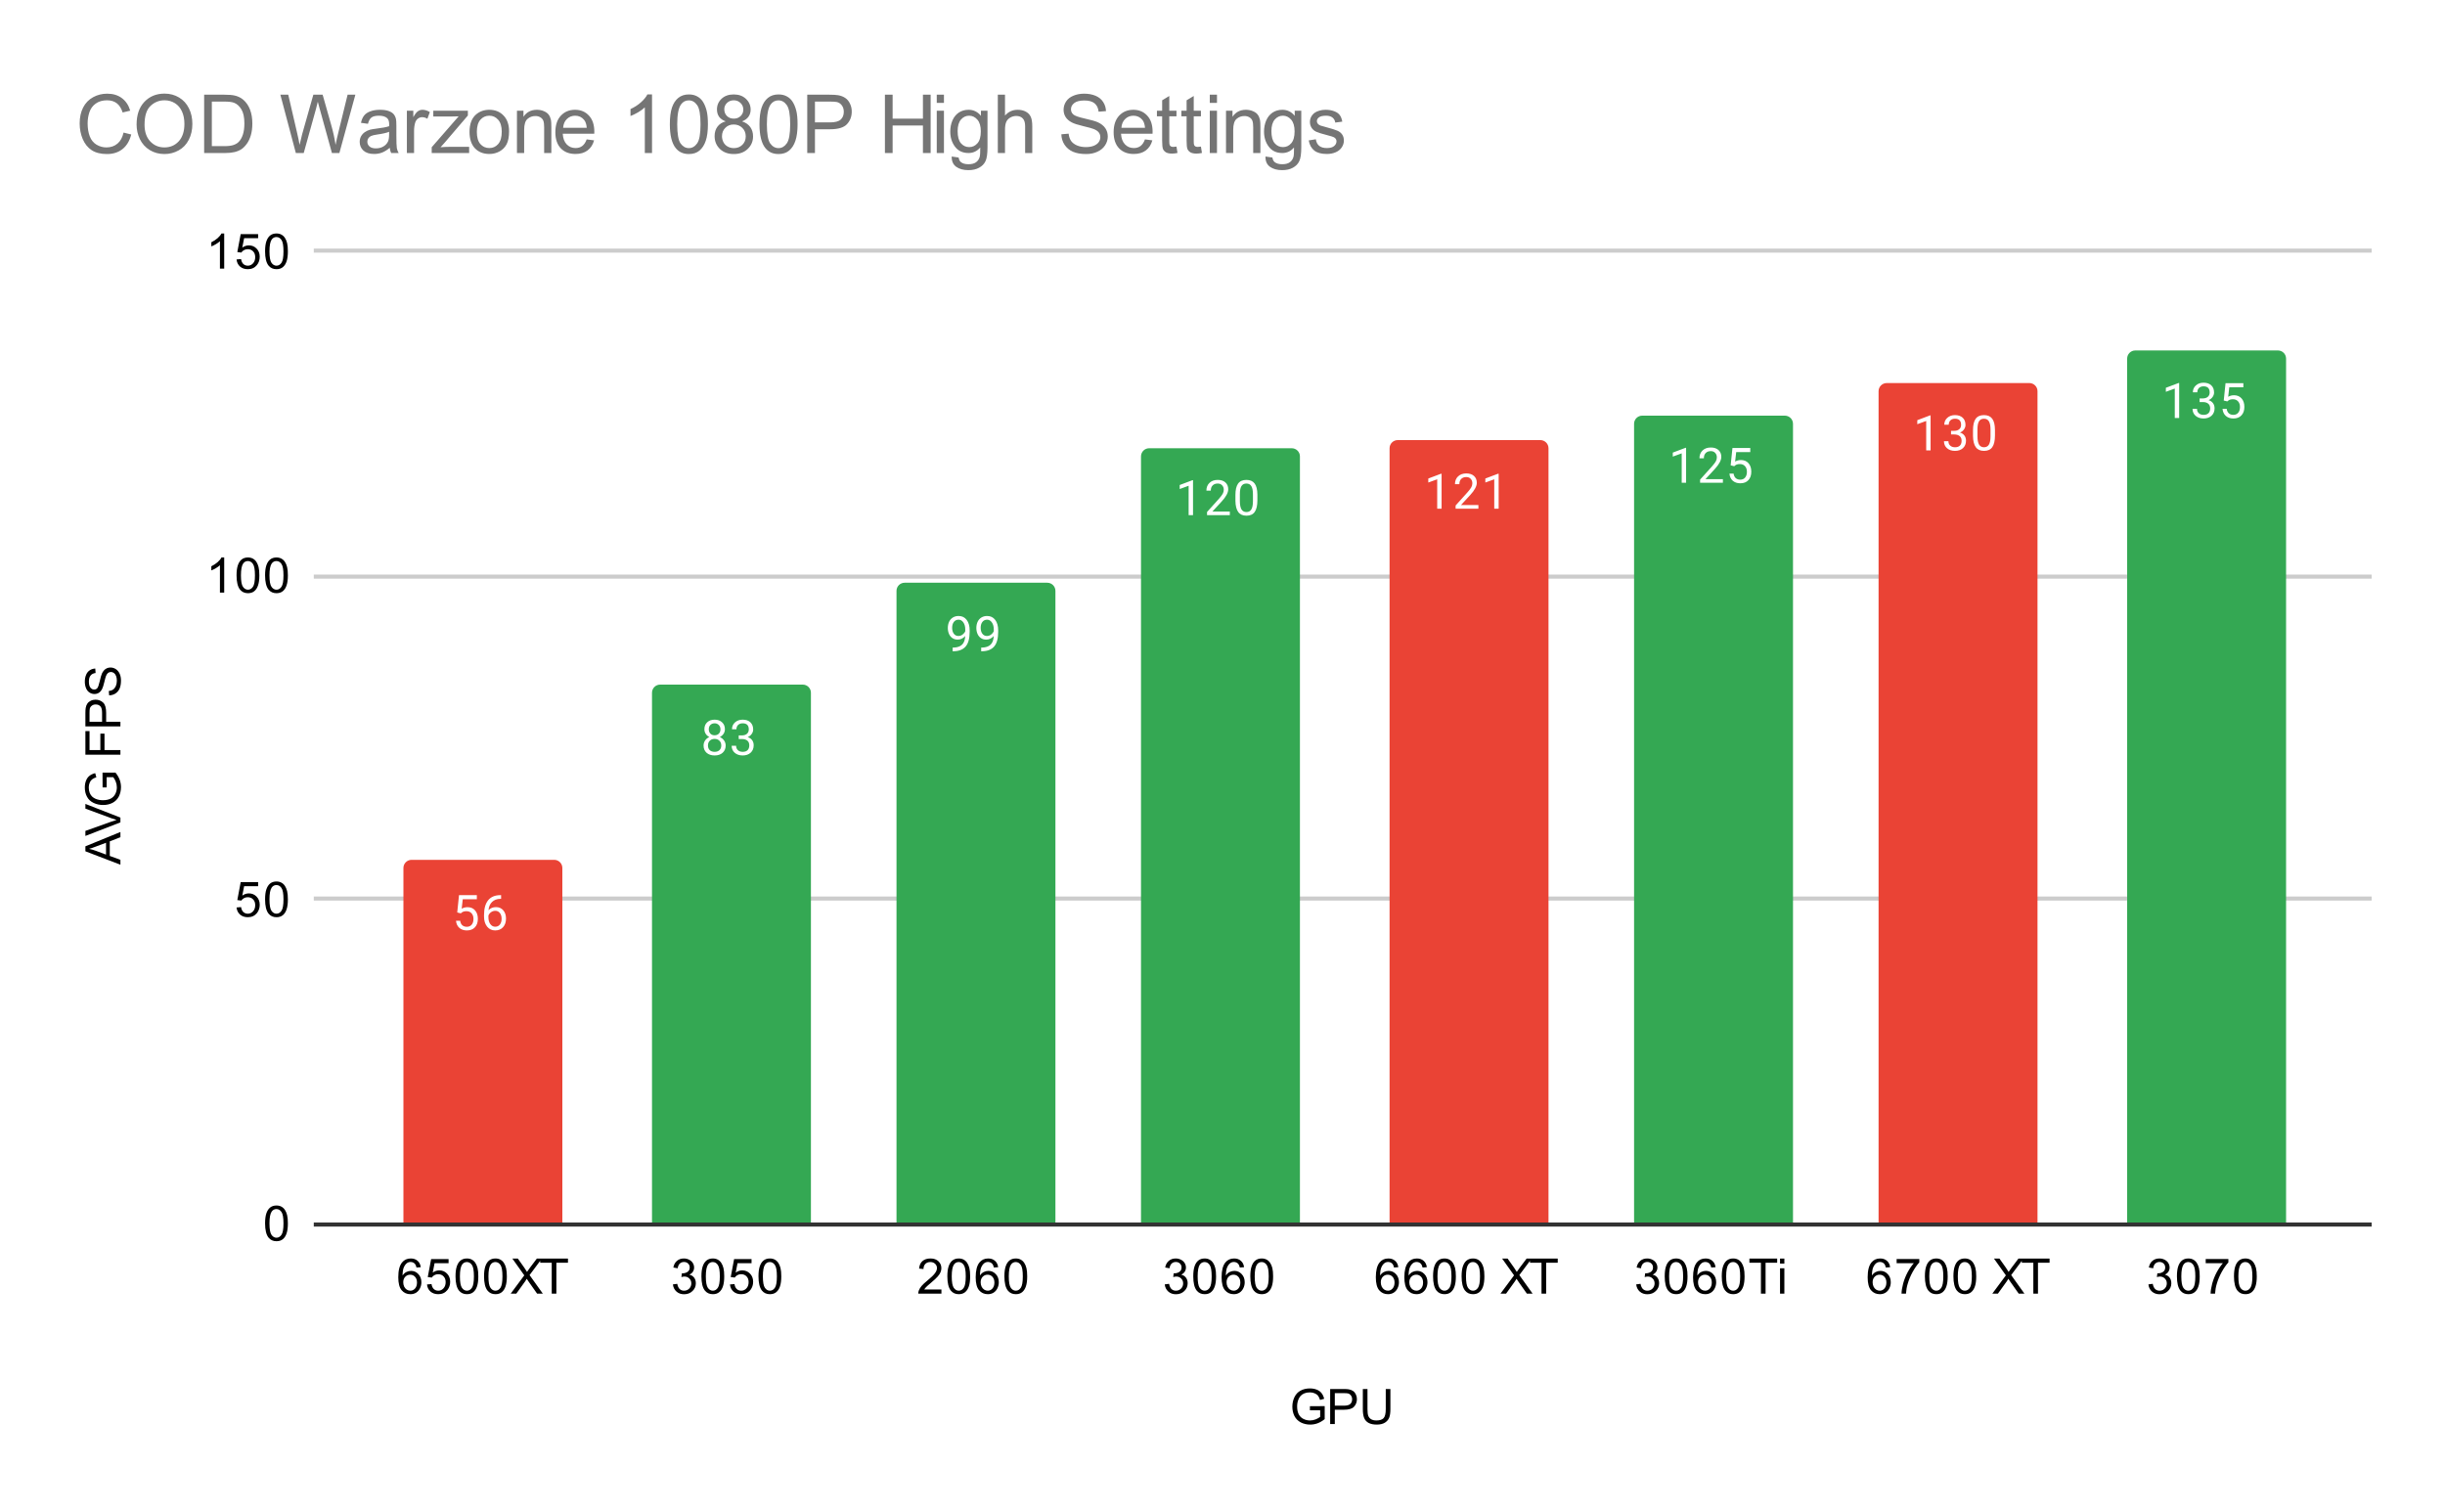 <svg xmlns:xlink="http://www.w3.org/1999/xlink" xmlns="http://www.w3.org/2000/svg" viewBox="0.0 0.0 600.0 371.0" fill="none" stroke="none" stroke-linecap="square" stroke-miterlimit="10" width="600" height="371"><path fill="#ffffff" d="M0 0L600.0 0L600.0 371.0L0 371.0L0 0Z" fill-rule="nonzero"></path><path stroke="#333333" stroke-width="1.0" stroke-linecap="butt" d="M77.5 300.5L581.5 300.5" fill-rule="nonzero"></path><path stroke="#cccccc" stroke-width="1.0" stroke-linecap="butt" d="M77.5 220.5L581.5 220.5" fill-rule="nonzero"></path><path stroke="#cccccc" stroke-width="1.0" stroke-linecap="butt" d="M77.5 141.5L581.5 141.5" fill-rule="nonzero"></path><path stroke="#cccccc" stroke-width="1.0" stroke-linecap="butt" d="M77.5 61.5L581.5 61.5" fill-rule="nonzero"></path><clipPath id="id_0"><path d="M77.55 61.917L581.45 61.917L581.45 300.45L77.55 300.45L77.55 61.917Z" clip-rule="nonzero"></path></clipPath><path stroke="#000000" stroke-width="2.0" stroke-linecap="butt" stroke-opacity="0.0" clip-path="url(#id_0)" d="M138.0 300.0L99.0 300.0L99.0 213.0C99.0 211.895 99.895 211.0 101.0 211.0L136.0 211.0C137.105 211.0 138.0 211.895 138.0 213.0Z" fill-rule="nonzero"></path><path fill="#ea4335" clip-path="url(#id_0)" d="M138.0 300.0L99.0 300.0L99.0 213.0C99.0 211.895 99.895 211.0 101.0 211.0L136.0 211.0C137.105 211.0 138.0 211.895 138.0 213.0Z" fill-rule="nonzero"></path><path stroke="#000000" stroke-width="2.0" stroke-linecap="butt" stroke-opacity="0.0" clip-path="url(#id_0)" d="M199.0 300.0L160.0 300.0L160.0 170.0C160.0 168.895 160.895 168.0 162.0 168.0L197.0 168.0C198.105 168.0 199.0 168.895 199.0 170.0Z" fill-rule="nonzero"></path><path fill="#34a853" clip-path="url(#id_0)" d="M199.0 300.0L160.0 300.0L160.0 170.0C160.0 168.895 160.895 168.0 162.0 168.0L197.0 168.0C198.105 168.0 199.0 168.895 199.0 170.0Z" fill-rule="nonzero"></path><path stroke="#000000" stroke-width="2.0" stroke-linecap="butt" stroke-opacity="0.0" clip-path="url(#id_0)" d="M259.0 300.0L220.0 300.0L220.0 145.0C220.0 143.895 220.895 143.0 222.0 143.0L257.0 143.0C258.105 143.0 259.0 143.895 259.0 145.0Z" fill-rule="nonzero"></path><path fill="#34a853" clip-path="url(#id_0)" d="M259.0 300.0L220.0 300.0L220.0 145.0C220.0 143.895 220.895 143.0 222.0 143.0L257.0 143.0C258.105 143.0 259.0 143.895 259.0 145.0Z" fill-rule="nonzero"></path><path stroke="#000000" stroke-width="2.0" stroke-linecap="butt" stroke-opacity="0.0" clip-path="url(#id_0)" d="M319.0 300.0L280.0 300.0L280.0 112.0C280.0 110.895 280.895 110.0 282.0 110.0L317.0 110.0C318.105 110.0 319.0 110.895 319.0 112.0Z" fill-rule="nonzero"></path><path fill="#34a853" clip-path="url(#id_0)" d="M319.0 300.0L280.0 300.0L280.0 112.0C280.0 110.895 280.895 110.0 282.0 110.0L317.0 110.0C318.105 110.0 319.0 110.895 319.0 112.0Z" fill-rule="nonzero"></path><path stroke="#000000" stroke-width="2.0" stroke-linecap="butt" stroke-opacity="0.0" clip-path="url(#id_0)" d="M380.0 300.0L341.0 300.0L341.0 110.0C341.0 108.895 341.895 108.0 343.0 108.0L378.0 108.0C379.105 108.0 380.0 108.895 380.0 110.0Z" fill-rule="nonzero"></path><path fill="#ea4335" clip-path="url(#id_0)" d="M380.0 300.0L341.0 300.0L341.0 110.0C341.0 108.895 341.895 108.0 343.0 108.0L378.0 108.0C379.105 108.0 380.0 108.895 380.0 110.0Z" fill-rule="nonzero"></path><path stroke="#000000" stroke-width="2.0" stroke-linecap="butt" stroke-opacity="0.0" clip-path="url(#id_0)" d="M440.0 300.0L401.0 300.0L401.0 104.0C401.0 102.895 401.895 102.0 403.0 102.0L438.0 102.0C439.105 102.0 440.0 102.895 440.0 104.0Z" fill-rule="nonzero"></path><path fill="#34a853" clip-path="url(#id_0)" d="M440.0 300.0L401.0 300.0L401.0 104.0C401.0 102.895 401.895 102.0 403.0 102.0L438.0 102.0C439.105 102.0 440.0 102.895 440.0 104.0Z" fill-rule="nonzero"></path><path stroke="#000000" stroke-width="2.0" stroke-linecap="butt" stroke-opacity="0.0" clip-path="url(#id_0)" d="M500.0 300.0L461.0 300.0L461.0 96.0C461.0 94.895 461.895 94.0 463.0 94.0L498.0 94.0C499.105 94.0 500.0 94.895 500.0 96.0Z" fill-rule="nonzero"></path><path fill="#ea4335" clip-path="url(#id_0)" d="M500.0 300.0L461.0 300.0L461.0 96.0C461.0 94.895 461.895 94.0 463.0 94.0L498.0 94.0C499.105 94.0 500.0 94.895 500.0 96.0Z" fill-rule="nonzero"></path><path stroke="#000000" stroke-width="2.0" stroke-linecap="butt" stroke-opacity="0.0" clip-path="url(#id_0)" d="M561.0 300.0L522.0 300.0L522.0 88.0C522.0 86.895 522.895 86.0 524.0 86.0L559.0 86.0C560.105 86.0 561.0 86.895 561.0 88.0Z" fill-rule="nonzero"></path><path fill="#34a853" clip-path="url(#id_0)" d="M561.0 300.0L522.0 300.0L522.0 88.0C522.0 86.895 522.895 86.0 524.0 86.0L559.0 86.0C560.105 86.0 561.0 86.895 561.0 88.0Z" fill-rule="nonzero"></path><path stroke="#ea4335" stroke-width="3.0" stroke-linejoin="round" stroke-linecap="round" d="M112.203 223.916L112.641 219.666L117.016 219.666L117.016 220.666L113.562 220.666L113.297 222.994Q113.938 222.619 114.734 222.619Q115.891 222.619 116.578 223.401Q117.266 224.166 117.266 225.479Q117.266 226.791 116.547 227.557Q115.844 228.323 114.562 228.323Q113.438 228.323 112.719 227.698Q112.0 227.057 111.906 225.948L112.922 225.948Q113.031 226.682 113.453 227.057Q113.875 227.432 114.562 227.432Q115.312 227.432 115.75 226.916Q116.188 226.401 116.188 225.494Q116.188 224.635 115.719 224.119Q115.25 223.604 114.469 223.604Q113.766 223.604 113.359 223.901L113.078 224.135L112.203 223.916ZM122.969 219.666L122.969 220.573L122.766 220.573Q121.5 220.604 120.75 221.338Q120.0 222.057 119.875 223.369Q120.562 222.604 121.719 222.604Q122.828 222.604 123.5 223.385Q124.172 224.166 124.172 225.416Q124.172 226.729 123.453 227.526Q122.734 228.323 121.516 228.323Q120.297 228.323 119.531 227.385Q118.781 226.432 118.781 224.948L118.781 224.541Q118.781 222.182 119.781 220.932Q120.781 219.682 122.766 219.666L122.969 219.666ZM121.547 223.51Q120.984 223.51 120.516 223.838Q120.047 224.166 119.859 224.682L119.859 225.073Q119.859 226.135 120.328 226.776Q120.812 227.416 121.516 227.416Q122.25 227.416 122.672 226.885Q123.094 226.338 123.094 225.463Q123.094 224.588 122.672 224.057Q122.25 223.51 121.547 223.51Z" fill-rule="nonzero"></path><path fill="#ffffff" d="M112.203 223.916L112.641 219.666L117.016 219.666L117.016 220.666L113.562 220.666L113.297 222.994Q113.938 222.619 114.734 222.619Q115.891 222.619 116.578 223.401Q117.266 224.166 117.266 225.479Q117.266 226.791 116.547 227.557Q115.844 228.323 114.562 228.323Q113.438 228.323 112.719 227.698Q112.0 227.057 111.906 225.948L112.922 225.948Q113.031 226.682 113.453 227.057Q113.875 227.432 114.562 227.432Q115.312 227.432 115.75 226.916Q116.188 226.401 116.188 225.494Q116.188 224.635 115.719 224.119Q115.25 223.604 114.469 223.604Q113.766 223.604 113.359 223.901L113.078 224.135L112.203 223.916ZM122.969 219.666L122.969 220.573L122.766 220.573Q121.5 220.604 120.75 221.338Q120.0 222.057 119.875 223.369Q120.562 222.604 121.719 222.604Q122.828 222.604 123.5 223.385Q124.172 224.166 124.172 225.416Q124.172 226.729 123.453 227.526Q122.734 228.323 121.516 228.323Q120.297 228.323 119.531 227.385Q118.781 226.432 118.781 224.948L118.781 224.541Q118.781 222.182 119.781 220.932Q120.781 219.682 122.766 219.666L122.969 219.666ZM121.547 223.51Q120.984 223.51 120.516 223.838Q120.047 224.166 119.859 224.682L119.859 225.073Q119.859 226.135 120.328 226.776Q120.812 227.416 121.516 227.416Q122.25 227.416 122.672 226.885Q123.094 226.338 123.094 225.463Q123.094 224.588 122.672 224.057Q122.25 223.51 121.547 223.51Z" fill-rule="nonzero"></path><path stroke="#34a853" stroke-width="3.0" stroke-linejoin="round" stroke-linecap="round" d="M177.891 178.949Q177.891 179.59 177.547 180.09Q177.203 180.59 176.641 180.871Q177.297 181.152 177.688 181.715Q178.078 182.262 178.078 182.965Q178.078 184.058 177.328 184.73Q176.594 185.387 175.375 185.387Q174.141 185.387 173.391 184.73Q172.656 184.058 172.656 182.965Q172.656 182.262 173.031 181.715Q173.406 181.152 174.078 180.871Q173.516 180.59 173.188 180.09Q172.859 179.59 172.859 178.949Q172.859 177.871 173.547 177.246Q174.234 176.605 175.375 176.605Q176.5 176.605 177.188 177.246Q177.891 177.871 177.891 178.949ZM177.0 182.933Q177.0 182.215 176.547 181.777Q176.094 181.324 175.359 181.324Q174.625 181.324 174.172 181.777Q173.734 182.215 173.734 182.949Q173.734 183.668 174.172 184.09Q174.609 184.496 175.375 184.496Q176.125 184.496 176.562 184.074Q177.0 183.652 177.0 182.933ZM175.375 177.496Q174.734 177.496 174.328 177.902Q173.938 178.293 173.938 178.98Q173.938 179.621 174.328 180.027Q174.719 180.433 175.359 180.433Q176.016 180.433 176.406 180.027Q176.797 179.621 176.797 178.98Q176.797 178.324 176.391 177.918Q175.984 177.496 175.375 177.496ZM181.281 180.465L182.094 180.465Q182.875 180.449 183.312 180.058Q183.75 179.668 183.75 178.996Q183.75 177.496 182.25 177.496Q181.547 177.496 181.125 177.902Q180.719 178.308 180.719 178.965L179.625 178.965Q179.625 177.949 180.359 177.277Q181.109 176.605 182.25 176.605Q183.453 176.605 184.141 177.246Q184.828 177.887 184.828 179.027Q184.828 179.59 184.469 180.105Q184.109 180.621 183.484 180.887Q184.188 181.105 184.562 181.621Q184.953 182.137 184.953 182.887Q184.953 184.027 184.203 184.715Q183.453 185.387 182.25 185.387Q181.062 185.387 180.297 184.73Q179.547 184.074 179.547 183.012L180.641 183.012Q180.641 183.683 181.078 184.09Q181.516 184.496 182.266 184.496Q183.047 184.496 183.453 184.09Q183.875 183.668 183.875 182.902Q183.875 182.168 183.422 181.777Q182.969 181.371 182.094 181.355L181.281 181.355L181.281 180.465Z" fill-rule="nonzero"></path><path fill="#ffffff" d="M177.891 178.949Q177.891 179.59 177.547 180.09Q177.203 180.59 176.641 180.871Q177.297 181.152 177.688 181.715Q178.078 182.262 178.078 182.965Q178.078 184.058 177.328 184.73Q176.594 185.387 175.375 185.387Q174.141 185.387 173.391 184.73Q172.656 184.058 172.656 182.965Q172.656 182.262 173.031 181.715Q173.406 181.152 174.078 180.871Q173.516 180.59 173.188 180.09Q172.859 179.59 172.859 178.949Q172.859 177.871 173.547 177.246Q174.234 176.605 175.375 176.605Q176.5 176.605 177.188 177.246Q177.891 177.871 177.891 178.949ZM177.0 182.933Q177.0 182.215 176.547 181.777Q176.094 181.324 175.359 181.324Q174.625 181.324 174.172 181.777Q173.734 182.215 173.734 182.949Q173.734 183.668 174.172 184.09Q174.609 184.496 175.375 184.496Q176.125 184.496 176.562 184.074Q177.0 183.652 177.0 182.933ZM175.375 177.496Q174.734 177.496 174.328 177.902Q173.938 178.293 173.938 178.98Q173.938 179.621 174.328 180.027Q174.719 180.433 175.359 180.433Q176.016 180.433 176.406 180.027Q176.797 179.621 176.797 178.98Q176.797 178.324 176.391 177.918Q175.984 177.496 175.375 177.496ZM181.281 180.465L182.094 180.465Q182.875 180.449 183.312 180.058Q183.75 179.668 183.75 178.996Q183.75 177.496 182.25 177.496Q181.547 177.496 181.125 177.902Q180.719 178.308 180.719 178.965L179.625 178.965Q179.625 177.949 180.359 177.277Q181.109 176.605 182.25 176.605Q183.453 176.605 184.141 177.246Q184.828 177.887 184.828 179.027Q184.828 179.59 184.469 180.105Q184.109 180.621 183.484 180.887Q184.188 181.105 184.562 181.621Q184.953 182.137 184.953 182.887Q184.953 184.027 184.203 184.715Q183.453 185.387 182.25 185.387Q181.062 185.387 180.297 184.73Q179.547 184.074 179.547 183.012L180.641 183.012Q180.641 183.683 181.078 184.09Q181.516 184.496 182.266 184.496Q183.047 184.496 183.453 184.09Q183.875 183.668 183.875 182.902Q183.875 182.168 183.422 181.777Q182.969 181.371 182.094 181.355L181.281 181.355L181.281 180.465Z" fill-rule="nonzero"></path><path stroke="#34a853" stroke-width="3.0" stroke-linejoin="round" stroke-linecap="round" d="M236.859 156.068Q236.531 156.474 236.047 156.724Q235.578 156.959 235.016 156.959Q234.281 156.959 233.734 156.599Q233.188 156.24 232.891 155.584Q232.594 154.912 232.594 154.115Q232.594 153.271 232.906 152.584Q233.234 151.896 233.828 151.537Q234.438 151.162 235.234 151.162Q236.5 151.162 237.219 152.115Q237.953 153.068 237.953 154.693L237.953 155.006Q237.953 157.506 236.969 158.646Q235.984 159.787 234.0 159.818L233.781 159.818L233.781 158.912L234.016 158.912Q235.359 158.881 236.078 158.209Q236.797 157.537 236.859 156.068ZM235.188 156.068Q235.734 156.068 236.188 155.74Q236.656 155.396 236.875 154.912L236.875 154.474Q236.875 153.412 236.406 152.74Q235.938 152.068 235.234 152.068Q234.516 152.068 234.078 152.615Q233.656 153.162 233.656 154.068Q233.656 154.943 234.062 155.506Q234.484 156.068 235.188 156.068ZM243.859 156.068Q243.531 156.474 243.047 156.724Q242.578 156.959 242.016 156.959Q241.281 156.959 240.734 156.599Q240.188 156.24 239.891 155.584Q239.594 154.912 239.594 154.115Q239.594 153.271 239.906 152.584Q240.234 151.896 240.828 151.537Q241.438 151.162 242.234 151.162Q243.5 151.162 244.219 152.115Q244.953 153.068 244.953 154.693L244.953 155.006Q244.953 157.506 243.969 158.646Q242.984 159.787 241.0 159.818L240.781 159.818L240.781 158.912L241.016 158.912Q242.359 158.881 243.078 158.209Q243.797 157.537 243.859 156.068ZM242.188 156.068Q242.734 156.068 243.188 155.74Q243.656 155.396 243.875 154.912L243.875 154.474Q243.875 153.412 243.406 152.74Q242.938 152.068 242.234 152.068Q241.516 152.068 241.078 152.615Q240.656 153.162 240.656 154.068Q240.656 154.943 241.062 155.506Q241.484 156.068 242.188 156.068Z" fill-rule="nonzero"></path><path fill="#ffffff" d="M236.859 156.068Q236.531 156.474 236.047 156.724Q235.578 156.959 235.016 156.959Q234.281 156.959 233.734 156.599Q233.188 156.24 232.891 155.584Q232.594 154.912 232.594 154.115Q232.594 153.271 232.906 152.584Q233.234 151.896 233.828 151.537Q234.438 151.162 235.234 151.162Q236.5 151.162 237.219 152.115Q237.953 153.068 237.953 154.693L237.953 155.006Q237.953 157.506 236.969 158.646Q235.984 159.787 234.0 159.818L233.781 159.818L233.781 158.912L234.016 158.912Q235.359 158.881 236.078 158.209Q236.797 157.537 236.859 156.068ZM235.188 156.068Q235.734 156.068 236.188 155.74Q236.656 155.396 236.875 154.912L236.875 154.474Q236.875 153.412 236.406 152.74Q235.938 152.068 235.234 152.068Q234.516 152.068 234.078 152.615Q233.656 153.162 233.656 154.068Q233.656 154.943 234.062 155.506Q234.484 156.068 235.188 156.068ZM243.859 156.068Q243.531 156.474 243.047 156.724Q242.578 156.959 242.016 156.959Q241.281 156.959 240.734 156.599Q240.188 156.24 239.891 155.584Q239.594 154.912 239.594 154.115Q239.594 153.271 239.906 152.584Q240.234 151.896 240.828 151.537Q241.438 151.162 242.234 151.162Q243.5 151.162 244.219 152.115Q244.953 153.068 244.953 154.693L244.953 155.006Q244.953 157.506 243.969 158.646Q242.984 159.787 241.0 159.818L240.781 159.818L240.781 158.912L241.016 158.912Q242.359 158.881 243.078 158.209Q243.797 157.537 243.859 156.068ZM242.188 156.068Q242.734 156.068 243.188 155.74Q243.656 155.396 243.875 154.912L243.875 154.474Q243.875 153.412 243.406 152.74Q242.938 152.068 242.234 152.068Q241.516 152.068 241.078 152.615Q240.656 153.162 240.656 154.068Q240.656 154.943 241.062 155.506Q241.484 156.068 242.188 156.068Z" fill-rule="nonzero"></path><path stroke="#34a853" stroke-width="3.0" stroke-linejoin="round" stroke-linecap="round" d="M292.766 126.423L291.688 126.423L291.688 119.205L289.5 120.001L289.5 119.017L292.609 117.845L292.766 117.845L292.766 126.423ZM301.797 126.423L296.203 126.423L296.203 125.642L299.156 122.361Q299.812 121.611 300.062 121.158Q300.312 120.689 300.312 120.189Q300.312 119.517 299.906 119.095Q299.516 118.658 298.828 118.658Q298.031 118.658 297.578 119.126Q297.125 119.58 297.125 120.408L296.047 120.408Q296.047 119.22 296.797 118.501Q297.562 117.767 298.828 117.767Q300.031 117.767 300.719 118.392Q301.406 119.017 301.406 120.064Q301.406 121.314 299.797 123.064L297.516 125.533L301.797 125.533L301.797 126.423ZM308.562 122.783Q308.562 124.689 307.906 125.626Q307.266 126.548 305.875 126.548Q304.516 126.548 303.859 125.642Q303.203 124.736 303.172 122.923L303.172 121.486Q303.172 119.595 303.812 118.689Q304.469 117.767 305.859 117.767Q307.234 117.767 307.891 118.658Q308.547 119.533 308.562 121.376L308.562 122.783ZM307.469 121.298Q307.469 119.923 307.078 119.298Q306.703 118.658 305.859 118.658Q305.031 118.658 304.641 119.298Q304.266 119.923 304.266 121.22L304.266 122.955Q304.266 124.33 304.656 125.001Q305.062 125.658 305.875 125.658Q306.672 125.658 307.062 125.033Q307.453 124.408 307.469 123.08L307.469 121.298Z" fill-rule="nonzero"></path><path fill="#ffffff" d="M292.766 126.423L291.688 126.423L291.688 119.205L289.5 120.001L289.5 119.017L292.609 117.845L292.766 117.845L292.766 126.423ZM301.797 126.423L296.203 126.423L296.203 125.642L299.156 122.361Q299.812 121.611 300.062 121.158Q300.312 120.689 300.312 120.189Q300.312 119.517 299.906 119.095Q299.516 118.658 298.828 118.658Q298.031 118.658 297.578 119.126Q297.125 119.58 297.125 120.408L296.047 120.408Q296.047 119.22 296.797 118.501Q297.562 117.767 298.828 117.767Q300.031 117.767 300.719 118.392Q301.406 119.017 301.406 120.064Q301.406 121.314 299.797 123.064L297.516 125.533L301.797 125.533L301.797 126.423ZM308.562 122.783Q308.562 124.689 307.906 125.626Q307.266 126.548 305.875 126.548Q304.516 126.548 303.859 125.642Q303.203 124.736 303.172 122.923L303.172 121.486Q303.172 119.595 303.812 118.689Q304.469 117.767 305.859 117.767Q307.234 117.767 307.891 118.658Q308.547 119.533 308.562 121.376L308.562 122.783ZM307.469 121.298Q307.469 119.923 307.078 119.298Q306.703 118.658 305.859 118.658Q305.031 118.658 304.641 119.298Q304.266 119.923 304.266 121.22L304.266 122.955Q304.266 124.33 304.656 125.001Q305.062 125.658 305.875 125.658Q306.672 125.658 307.062 125.033Q307.453 124.408 307.469 123.08L307.469 121.298Z" fill-rule="nonzero"></path><path stroke="#ea4335" stroke-width="3.0" stroke-linejoin="round" stroke-linecap="round" d="M353.766 124.833L352.688 124.833L352.688 117.614L350.5 118.411L350.5 117.427L353.609 116.255L353.766 116.255L353.766 124.833ZM362.797 124.833L357.203 124.833L357.203 124.052L360.156 120.771Q360.812 120.021 361.062 119.567Q361.312 119.099 361.312 118.599Q361.312 117.927 360.906 117.505Q360.516 117.067 359.828 117.067Q359.031 117.067 358.578 117.536Q358.125 117.989 358.125 118.817L357.047 118.817Q357.047 117.63 357.797 116.911Q358.562 116.177 359.828 116.177Q361.031 116.177 361.719 116.802Q362.406 117.427 362.406 118.474Q362.406 119.724 360.797 121.474L358.516 123.942L362.797 123.942L362.797 124.833ZM367.766 124.833L366.688 124.833L366.688 117.614L364.5 118.411L364.5 117.427L367.609 116.255L367.766 116.255L367.766 124.833Z" fill-rule="nonzero"></path><path fill="#ffffff" d="M353.766 124.833L352.688 124.833L352.688 117.614L350.5 118.411L350.5 117.427L353.609 116.255L353.766 116.255L353.766 124.833ZM362.797 124.833L357.203 124.833L357.203 124.052L360.156 120.771Q360.812 120.021 361.062 119.567Q361.312 119.099 361.312 118.599Q361.312 117.927 360.906 117.505Q360.516 117.067 359.828 117.067Q359.031 117.067 358.578 117.536Q358.125 117.989 358.125 118.817L357.047 118.817Q357.047 117.63 357.797 116.911Q358.562 116.177 359.828 116.177Q361.031 116.177 361.719 116.802Q362.406 117.427 362.406 118.474Q362.406 119.724 360.797 121.474L358.516 123.942L362.797 123.942L362.797 124.833ZM367.766 124.833L366.688 124.833L366.688 117.614L364.5 118.411L364.5 117.427L367.609 116.255L367.766 116.255L367.766 124.833Z" fill-rule="nonzero"></path><path stroke="#34a853" stroke-width="3.0" stroke-linejoin="round" stroke-linecap="round" d="M413.766 118.472L412.688 118.472L412.688 111.253L410.5 112.05L410.5 111.066L413.609 109.894L413.766 109.894L413.766 118.472ZM422.797 118.472L417.203 118.472L417.203 117.691L420.156 114.41Q420.812 113.66 421.062 113.207Q421.312 112.738 421.312 112.238Q421.312 111.566 420.906 111.144Q420.516 110.707 419.828 110.707Q419.031 110.707 418.578 111.175Q418.125 111.628 418.125 112.457L417.047 112.457Q417.047 111.269 417.797 110.55Q418.562 109.816 419.828 109.816Q421.031 109.816 421.719 110.441Q422.406 111.066 422.406 112.113Q422.406 113.363 420.797 115.113L418.516 117.582L422.797 117.582L422.797 118.472ZM424.703 114.191L425.141 109.941L429.516 109.941L429.516 110.941L426.062 110.941L425.797 113.269Q426.438 112.894 427.234 112.894Q428.391 112.894 429.078 113.675Q429.766 114.441 429.766 115.753Q429.766 117.066 429.047 117.832Q428.344 118.597 427.062 118.597Q425.938 118.597 425.219 117.972Q424.5 117.332 424.406 116.222L425.422 116.222Q425.531 116.957 425.953 117.332Q426.375 117.707 427.062 117.707Q427.812 117.707 428.25 117.191Q428.688 116.675 428.688 115.769Q428.688 114.91 428.219 114.394Q427.75 113.878 426.969 113.878Q426.266 113.878 425.859 114.175L425.578 114.41L424.703 114.191Z" fill-rule="nonzero"></path><path fill="#ffffff" d="M413.766 118.472L412.688 118.472L412.688 111.253L410.5 112.05L410.5 111.066L413.609 109.894L413.766 109.894L413.766 118.472ZM422.797 118.472L417.203 118.472L417.203 117.691L420.156 114.41Q420.812 113.66 421.062 113.207Q421.312 112.738 421.312 112.238Q421.312 111.566 420.906 111.144Q420.516 110.707 419.828 110.707Q419.031 110.707 418.578 111.175Q418.125 111.628 418.125 112.457L417.047 112.457Q417.047 111.269 417.797 110.55Q418.562 109.816 419.828 109.816Q421.031 109.816 421.719 110.441Q422.406 111.066 422.406 112.113Q422.406 113.363 420.797 115.113L418.516 117.582L422.797 117.582L422.797 118.472ZM424.703 114.191L425.141 109.941L429.516 109.941L429.516 110.941L426.062 110.941L425.797 113.269Q426.438 112.894 427.234 112.894Q428.391 112.894 429.078 113.675Q429.766 114.441 429.766 115.753Q429.766 117.066 429.047 117.832Q428.344 118.597 427.062 118.597Q425.938 118.597 425.219 117.972Q424.5 117.332 424.406 116.222L425.422 116.222Q425.531 116.957 425.953 117.332Q426.375 117.707 427.062 117.707Q427.812 117.707 428.25 117.191Q428.688 116.675 428.688 115.769Q428.688 114.91 428.219 114.394Q427.75 113.878 426.969 113.878Q426.266 113.878 425.859 114.175L425.578 114.41L424.703 114.191Z" fill-rule="nonzero"></path><path stroke="#ea4335" stroke-width="3.0" stroke-linejoin="round" stroke-linecap="round" d="M473.766 110.521L472.688 110.521L472.688 103.302L470.5 104.099L470.5 103.115L473.609 101.943L473.766 101.943L473.766 110.521ZM478.781 105.724L479.594 105.724Q480.375 105.709 480.812 105.318Q481.25 104.927 481.25 104.255Q481.25 102.755 479.75 102.755Q479.047 102.755 478.625 103.162Q478.219 103.568 478.219 104.224L477.125 104.224Q477.125 103.209 477.859 102.537Q478.609 101.865 479.75 101.865Q480.953 101.865 481.641 102.505Q482.328 103.146 482.328 104.287Q482.328 104.849 481.969 105.365Q481.609 105.88 480.984 106.146Q481.688 106.365 482.062 106.88Q482.453 107.396 482.453 108.146Q482.453 109.287 481.703 109.974Q480.953 110.646 479.75 110.646Q478.562 110.646 477.797 109.99Q477.047 109.334 477.047 108.271L478.141 108.271Q478.141 108.943 478.578 109.349Q479.016 109.755 479.766 109.755Q480.547 109.755 480.953 109.349Q481.375 108.927 481.375 108.162Q481.375 107.427 480.922 107.037Q480.469 106.63 479.594 106.615L478.781 106.615L478.781 105.724ZM489.562 106.88Q489.562 108.787 488.906 109.724Q488.266 110.646 486.875 110.646Q485.516 110.646 484.859 109.74Q484.203 108.834 484.172 107.021L484.172 105.584Q484.172 103.693 484.812 102.787Q485.469 101.865 486.859 101.865Q488.234 101.865 488.891 102.755Q489.547 103.63 489.562 105.474L489.562 106.88ZM488.469 105.396Q488.469 104.021 488.078 103.396Q487.703 102.755 486.859 102.755Q486.031 102.755 485.641 103.396Q485.266 104.021 485.266 105.318L485.266 107.052Q485.266 108.427 485.656 109.099Q486.062 109.755 486.875 109.755Q487.672 109.755 488.062 109.13Q488.453 108.505 488.469 107.177L488.469 105.396Z" fill-rule="nonzero"></path><path fill="#ffffff" d="M473.766 110.521L472.688 110.521L472.688 103.302L470.5 104.099L470.5 103.115L473.609 101.943L473.766 101.943L473.766 110.521ZM478.781 105.724L479.594 105.724Q480.375 105.709 480.812 105.318Q481.25 104.927 481.25 104.255Q481.25 102.755 479.75 102.755Q479.047 102.755 478.625 103.162Q478.219 103.568 478.219 104.224L477.125 104.224Q477.125 103.209 477.859 102.537Q478.609 101.865 479.75 101.865Q480.953 101.865 481.641 102.505Q482.328 103.146 482.328 104.287Q482.328 104.849 481.969 105.365Q481.609 105.88 480.984 106.146Q481.688 106.365 482.062 106.88Q482.453 107.396 482.453 108.146Q482.453 109.287 481.703 109.974Q480.953 110.646 479.75 110.646Q478.562 110.646 477.797 109.99Q477.047 109.334 477.047 108.271L478.141 108.271Q478.141 108.943 478.578 109.349Q479.016 109.755 479.766 109.755Q480.547 109.755 480.953 109.349Q481.375 108.927 481.375 108.162Q481.375 107.427 480.922 107.037Q480.469 106.63 479.594 106.615L478.781 106.615L478.781 105.724ZM489.562 106.88Q489.562 108.787 488.906 109.724Q488.266 110.646 486.875 110.646Q485.516 110.646 484.859 109.74Q484.203 108.834 484.172 107.021L484.172 105.584Q484.172 103.693 484.812 102.787Q485.469 101.865 486.859 101.865Q488.234 101.865 488.891 102.755Q489.547 103.63 489.562 105.474L489.562 106.88ZM488.469 105.396Q488.469 104.021 488.078 103.396Q487.703 102.755 486.859 102.755Q486.031 102.755 485.641 103.396Q485.266 104.021 485.266 105.318L485.266 107.052Q485.266 108.427 485.656 109.099Q486.062 109.755 486.875 109.755Q487.672 109.755 488.062 109.13Q488.453 108.505 488.469 107.177L488.469 105.396Z" fill-rule="nonzero"></path><path stroke="#34a853" stroke-width="3.0" stroke-linejoin="round" stroke-linecap="round" d="M534.766 102.57L533.688 102.57L533.688 95.351L531.5 96.148L531.5 95.164L534.609 93.992L534.766 93.992L534.766 102.57ZM539.781 97.773L540.594 97.773Q541.375 97.757 541.812 97.367Q542.25 96.976 542.25 96.304Q542.25 94.804 540.75 94.804Q540.047 94.804 539.625 95.211Q539.219 95.617 539.219 96.273L538.125 96.273Q538.125 95.257 538.859 94.586Q539.609 93.914 540.75 93.914Q541.953 93.914 542.641 94.554Q543.328 95.195 543.328 96.336Q543.328 96.898 542.969 97.414Q542.609 97.929 541.984 98.195Q542.688 98.414 543.062 98.929Q543.453 99.445 543.453 100.195Q543.453 101.336 542.703 102.023Q541.953 102.695 540.75 102.695Q539.562 102.695 538.797 102.039Q538.047 101.382 538.047 100.32L539.141 100.32Q539.141 100.992 539.578 101.398Q540.016 101.804 540.766 101.804Q541.547 101.804 541.953 101.398Q542.375 100.976 542.375 100.211Q542.375 99.476 541.922 99.086Q541.469 98.679 540.594 98.664L539.781 98.664L539.781 97.773ZM545.703 98.289L546.141 94.039L550.516 94.039L550.516 95.039L547.062 95.039L546.797 97.367Q547.438 96.992 548.234 96.992Q549.391 96.992 550.078 97.773Q550.766 98.539 550.766 99.851Q550.766 101.164 550.047 101.929Q549.344 102.695 548.062 102.695Q546.938 102.695 546.219 102.07Q545.5 101.429 545.406 100.32L546.422 100.32Q546.531 101.054 546.953 101.429Q547.375 101.804 548.062 101.804Q548.812 101.804 549.25 101.289Q549.688 100.773 549.688 99.867Q549.688 99.007 549.219 98.492Q548.75 97.976 547.969 97.976Q547.266 97.976 546.859 98.273L546.578 98.507L545.703 98.289Z" fill-rule="nonzero"></path><path fill="#ffffff" d="M534.766 102.57L533.688 102.57L533.688 95.351L531.5 96.148L531.5 95.164L534.609 93.992L534.766 93.992L534.766 102.57ZM539.781 97.773L540.594 97.773Q541.375 97.757 541.812 97.367Q542.25 96.976 542.25 96.304Q542.25 94.804 540.75 94.804Q540.047 94.804 539.625 95.211Q539.219 95.617 539.219 96.273L538.125 96.273Q538.125 95.257 538.859 94.586Q539.609 93.914 540.75 93.914Q541.953 93.914 542.641 94.554Q543.328 95.195 543.328 96.336Q543.328 96.898 542.969 97.414Q542.609 97.929 541.984 98.195Q542.688 98.414 543.062 98.929Q543.453 99.445 543.453 100.195Q543.453 101.336 542.703 102.023Q541.953 102.695 540.75 102.695Q539.562 102.695 538.797 102.039Q538.047 101.382 538.047 100.32L539.141 100.32Q539.141 100.992 539.578 101.398Q540.016 101.804 540.766 101.804Q541.547 101.804 541.953 101.398Q542.375 100.976 542.375 100.211Q542.375 99.476 541.922 99.086Q541.469 98.679 540.594 98.664L539.781 98.664L539.781 97.773ZM545.703 98.289L546.141 94.039L550.516 94.039L550.516 95.039L547.062 95.039L546.797 97.367Q547.438 96.992 548.234 96.992Q549.391 96.992 550.078 97.773Q550.766 98.539 550.766 99.851Q550.766 101.164 550.047 101.929Q549.344 102.695 548.062 102.695Q546.938 102.695 546.219 102.07Q545.5 101.429 545.406 100.32L546.422 100.32Q546.531 101.054 546.953 101.429Q547.375 101.804 548.062 101.804Q548.812 101.804 549.25 101.289Q549.688 100.773 549.688 99.867Q549.688 99.007 549.219 98.492Q548.75 97.976 547.969 97.976Q547.266 97.976 546.859 98.273L546.578 98.507L545.703 98.289Z" fill-rule="nonzero"></path><path fill="#000000" d="M321.453 346.075L321.453 345.075L325.078 345.059L325.078 348.247Q324.25 348.919 323.359 349.262Q322.469 349.591 321.531 349.591Q320.266 349.591 319.219 349.059Q318.188 348.512 317.656 347.497Q317.141 346.466 317.141 345.2Q317.141 343.934 317.656 342.856Q318.188 341.762 319.172 341.247Q320.156 340.716 321.438 340.716Q322.375 340.716 323.125 341.012Q323.875 341.309 324.297 341.856Q324.734 342.387 324.953 343.262L323.938 343.544Q323.734 342.887 323.438 342.512Q323.156 342.137 322.625 341.919Q322.094 341.684 321.453 341.684Q320.672 341.684 320.094 341.919Q319.531 342.153 319.172 342.544Q318.828 342.934 318.641 343.403Q318.312 344.2 318.312 345.122Q318.312 346.278 318.703 347.059Q319.109 347.825 319.859 348.2Q320.609 348.575 321.469 348.575Q322.203 348.575 322.906 348.294Q323.609 347.997 323.969 347.684L323.969 346.075L321.453 346.075ZM326.422 349.45L326.422 340.856L329.672 340.856Q330.516 340.856 330.969 340.934Q331.609 341.044 332.031 341.341Q332.469 341.637 332.719 342.169Q332.984 342.7 332.984 343.341Q332.984 344.434 332.281 345.2Q331.594 345.95 329.766 345.95L327.562 345.95L327.562 349.45L326.422 349.45ZM327.562 344.95L329.781 344.95Q330.891 344.95 331.344 344.544Q331.812 344.122 331.812 343.372Q331.812 342.841 331.531 342.466Q331.266 342.075 330.828 341.95Q330.531 341.872 329.766 341.872L327.562 341.872L327.562 344.95ZM340.062 340.856L341.203 340.856L341.203 345.825Q341.203 347.122 340.906 347.887Q340.609 348.637 339.844 349.122Q339.078 349.591 337.844 349.591Q336.641 349.591 335.859 349.184Q335.094 348.762 334.766 347.981Q334.438 347.184 334.438 345.825L334.438 340.856L335.578 340.856L335.578 345.809Q335.578 346.934 335.781 347.466Q336.0 347.997 336.5 348.294Q337.016 348.575 337.75 348.575Q339.0 348.575 339.531 348.012Q340.062 347.434 340.062 345.809L340.062 340.856Z" fill-rule="nonzero"></path><path fill="#000000" d="M29.55 212.199L20.956 208.902L20.956 207.683L29.55 204.168L29.55 205.449L26.941 206.465L26.941 210.043L29.55 210.996L29.55 212.199ZM26.019 209.715L26.019 206.808L23.644 207.699Q22.566 208.121 21.863 208.308Q22.691 208.48 23.503 208.777L26.019 209.715ZM29.55 201.808L20.956 205.136L20.956 203.902L27.206 201.668Q27.956 201.402 28.613 201.215Q27.909 201.011 27.206 200.746L20.956 198.433L20.956 197.277L29.55 200.636L29.55 201.808ZM26.175 193.23L25.175 193.23L25.159 189.605L28.347 189.605Q29.019 190.433 29.363 191.324Q29.691 192.215 29.691 193.152Q29.691 194.418 29.159 195.465Q28.613 196.496 27.597 197.027Q26.566 197.543 25.3 197.543Q24.034 197.543 22.956 197.027Q21.863 196.496 21.347 195.511Q20.816 194.527 20.816 193.246Q20.816 192.308 21.113 191.558Q21.409 190.808 21.956 190.386Q22.488 189.949 23.363 189.73L23.644 190.746Q22.988 190.949 22.613 191.246Q22.238 191.527 22.019 192.058Q21.784 192.59 21.784 193.23Q21.784 194.011 22.019 194.59Q22.253 195.152 22.644 195.511Q23.034 195.855 23.503 196.043Q24.3 196.371 25.222 196.371Q26.378 196.371 27.159 195.98Q27.925 195.574 28.3 194.824Q28.675 194.074 28.675 193.215Q28.675 192.48 28.394 191.777Q28.097 191.074 27.784 190.715L26.175 190.715L26.175 193.23ZM29.55 185.199L20.956 185.199L20.956 179.402L21.972 179.402L21.972 184.058L24.628 184.058L24.628 180.027L25.644 180.027L25.644 184.058L29.55 184.058L29.55 185.199ZM29.55 178.261L20.956 178.261L20.956 175.011Q20.956 174.168 21.034 173.715Q21.144 173.074 21.441 172.652Q21.738 172.215 22.269 171.965Q22.8 171.699 23.441 171.699Q24.534 171.699 25.3 172.402Q26.05 173.09 26.05 174.918L26.05 177.121L29.55 177.121L29.55 178.261ZM25.05 177.121L25.05 174.902Q25.05 173.793 24.644 173.34Q24.222 172.871 23.472 172.871Q22.941 172.871 22.566 173.152Q22.175 173.418 22.05 173.855Q21.972 174.152 21.972 174.918L21.972 177.121L25.05 177.121ZM26.784 170.636L26.691 169.574Q27.347 169.496 27.753 169.215Q28.159 168.933 28.425 168.355Q28.675 167.761 28.675 167.027Q28.675 166.386 28.488 165.886Q28.284 165.386 27.956 165.152Q27.613 164.902 27.222 164.902Q26.816 164.902 26.519 165.136Q26.206 165.371 26.003 165.902Q25.863 166.261 25.581 167.449Q25.3 168.621 25.05 169.09Q24.722 169.715 24.253 170.011Q23.769 170.308 23.175 170.308Q22.534 170.308 21.972 169.949Q21.394 169.574 21.113 168.871Q20.816 168.152 20.816 167.293Q20.816 166.34 21.128 165.605Q21.425 164.871 22.034 164.48Q22.628 164.09 23.378 164.058L23.456 165.152Q22.644 165.246 22.238 165.761Q21.816 166.261 21.816 167.246Q21.816 168.277 22.191 168.746Q22.566 169.215 23.097 169.215Q23.566 169.215 23.863 168.886Q24.159 168.558 24.472 167.183Q24.784 165.793 25.019 165.277Q25.378 164.527 25.909 164.168Q26.425 163.808 27.128 163.808Q27.816 163.808 28.425 164.199Q29.019 164.59 29.363 165.324Q29.691 166.058 29.691 166.98Q29.691 168.152 29.363 168.949Q29.019 169.73 28.331 170.183Q27.644 170.621 26.784 170.636Z" fill-rule="nonzero"></path><path fill="#000000" d="M65.05 300.216Q65.05 298.684 65.362 297.762Q65.675 296.825 66.284 296.325Q66.909 295.825 67.847 295.825Q68.534 295.825 69.05 296.106Q69.581 296.387 69.925 296.919Q70.269 297.434 70.456 298.184Q70.644 298.934 70.644 300.216Q70.644 301.731 70.331 302.653Q70.034 303.575 69.409 304.091Q68.8 304.591 67.847 304.591Q66.612 304.591 65.894 303.7Q65.05 302.637 65.05 300.216ZM66.128 300.216Q66.128 302.325 66.628 303.028Q67.128 303.731 67.847 303.731Q68.581 303.731 69.066 303.028Q69.566 302.325 69.566 300.216Q69.566 298.091 69.066 297.403Q68.581 296.7 67.831 296.7Q67.112 296.7 66.675 297.309Q66.128 298.091 66.128 300.216Z" fill-rule="nonzero"></path><path fill="#000000" d="M58.05 222.689L59.159 222.595Q59.284 223.408 59.722 223.814Q60.175 224.22 60.816 224.22Q61.566 224.22 62.097 223.642Q62.628 223.064 62.628 222.126Q62.628 221.22 62.112 220.705Q61.612 220.173 60.784 220.173Q60.284 220.173 59.862 220.408Q59.456 220.642 59.222 221.001L58.237 220.876L59.066 216.47L63.347 216.47L63.347 217.47L59.909 217.47L59.456 219.783Q60.222 219.236 61.066 219.236Q62.191 219.236 62.956 220.017Q63.737 220.798 63.737 222.033Q63.737 223.189 63.066 224.048Q62.237 225.08 60.816 225.08Q59.644 225.08 58.894 224.423Q58.159 223.767 58.05 222.689ZM65.05 220.705Q65.05 219.173 65.362 218.251Q65.675 217.314 66.284 216.814Q66.909 216.314 67.847 216.314Q68.534 216.314 69.05 216.595Q69.581 216.876 69.925 217.408Q70.269 217.923 70.456 218.673Q70.644 219.423 70.644 220.705Q70.644 222.22 70.331 223.142Q70.034 224.064 69.409 224.58Q68.8 225.08 67.847 225.08Q66.612 225.08 65.894 224.189Q65.05 223.126 65.05 220.705ZM66.128 220.705Q66.128 222.814 66.628 223.517Q67.128 224.22 67.847 224.22Q68.581 224.22 69.066 223.517Q69.566 222.814 69.566 220.705Q69.566 218.58 69.066 217.892Q68.581 217.189 67.831 217.189Q67.112 217.189 66.675 217.798Q66.128 218.58 66.128 220.705Z" fill-rule="nonzero"></path><path fill="#000000" d="M55.019 145.428L53.972 145.428L53.972 138.709Q53.581 139.068 52.956 139.443Q52.347 139.803 51.862 139.975L51.862 138.959Q52.737 138.537 53.394 137.959Q54.066 137.365 54.347 136.803L55.019 136.803L55.019 145.428ZM58.05 141.193Q58.05 139.662 58.362 138.74Q58.675 137.803 59.284 137.303Q59.909 136.803 60.847 136.803Q61.534 136.803 62.05 137.084Q62.581 137.365 62.925 137.897Q63.269 138.412 63.456 139.162Q63.644 139.912 63.644 141.193Q63.644 142.709 63.331 143.631Q63.034 144.553 62.409 145.068Q61.8 145.568 60.847 145.568Q59.612 145.568 58.894 144.678Q58.05 143.615 58.05 141.193ZM59.128 141.193Q59.128 143.303 59.628 144.006Q60.128 144.709 60.847 144.709Q61.581 144.709 62.066 144.006Q62.566 143.303 62.566 141.193Q62.566 139.068 62.066 138.381Q61.581 137.678 60.831 137.678Q60.112 137.678 59.675 138.287Q59.128 139.068 59.128 141.193ZM65.05 141.193Q65.05 139.662 65.362 138.74Q65.675 137.803 66.284 137.303Q66.909 136.803 67.847 136.803Q68.534 136.803 69.05 137.084Q69.581 137.365 69.925 137.897Q70.269 138.412 70.456 139.162Q70.644 139.912 70.644 141.193Q70.644 142.709 70.331 143.631Q70.034 144.553 69.409 145.068Q68.8 145.568 67.847 145.568Q66.612 145.568 65.894 144.678Q65.05 143.615 65.05 141.193ZM66.128 141.193Q66.128 143.303 66.628 144.006Q67.128 144.709 67.847 144.709Q68.581 144.709 69.066 144.006Q69.566 143.303 69.566 141.193Q69.566 139.068 69.066 138.381Q68.581 137.678 67.831 137.678Q67.112 137.678 66.675 138.287Q66.128 139.068 66.128 141.193Z" fill-rule="nonzero"></path><path fill="#000000" d="M55.019 65.917L53.972 65.917L53.972 59.198Q53.581 59.557 52.956 59.932Q52.347 60.292 51.862 60.464L51.862 59.448Q52.737 59.026 53.394 58.448Q54.066 57.854 54.347 57.292L55.019 57.292L55.019 65.917ZM58.05 63.667L59.159 63.573Q59.284 64.385 59.722 64.792Q60.175 65.198 60.816 65.198Q61.566 65.198 62.097 64.62Q62.628 64.042 62.628 63.104Q62.628 62.198 62.112 61.682Q61.612 61.151 60.784 61.151Q60.284 61.151 59.862 61.385Q59.456 61.62 59.222 61.979L58.237 61.854L59.066 57.448L63.347 57.448L63.347 58.448L59.909 58.448L59.456 60.76Q60.222 60.214 61.066 60.214Q62.191 60.214 62.956 60.995Q63.737 61.776 63.737 63.01Q63.737 64.167 63.066 65.026Q62.237 66.057 60.816 66.057Q59.644 66.057 58.894 65.401Q58.159 64.745 58.05 63.667ZM65.05 61.682Q65.05 60.151 65.362 59.229Q65.675 58.292 66.284 57.792Q66.909 57.292 67.847 57.292Q68.534 57.292 69.05 57.573Q69.581 57.854 69.925 58.385Q70.269 58.901 70.456 59.651Q70.644 60.401 70.644 61.682Q70.644 63.198 70.331 64.12Q70.034 65.042 69.409 65.557Q68.8 66.057 67.847 66.057Q66.612 66.057 65.894 65.167Q65.05 64.104 65.05 61.682ZM66.128 61.682Q66.128 63.792 66.628 64.495Q67.128 65.198 67.847 65.198Q68.581 65.198 69.066 64.495Q69.566 63.792 69.566 61.682Q69.566 59.557 69.066 58.87Q68.581 58.167 67.831 58.167Q67.112 58.167 66.675 58.776Q66.128 59.557 66.128 61.682Z" fill-rule="nonzero"></path><path fill="#000000" d="M103.253 310.966L102.206 311.044Q102.066 310.419 101.816 310.137Q101.378 309.684 100.753 309.684Q100.253 309.684 99.863 309.966Q99.378 310.341 99.081 311.044Q98.8 311.731 98.784 313.012Q99.159 312.434 99.706 312.153Q100.269 311.872 100.878 311.872Q101.925 311.872 102.659 312.653Q103.409 313.434 103.409 314.653Q103.409 315.466 103.05 316.169Q102.706 316.856 102.097 317.231Q101.488 317.591 100.722 317.591Q99.394 317.591 98.566 316.622Q97.738 315.653 97.738 313.434Q97.738 310.934 98.659 309.809Q99.456 308.825 100.816 308.825Q101.831 308.825 102.472 309.403Q103.128 309.966 103.253 310.966ZM98.956 314.669Q98.956 315.216 99.175 315.716Q99.409 316.2 99.816 316.466Q100.238 316.731 100.706 316.731Q101.363 316.731 101.847 316.2Q102.331 315.653 102.331 314.731Q102.331 313.841 101.847 313.325Q101.378 312.809 100.659 312.809Q99.941 312.809 99.441 313.325Q98.956 313.841 98.956 314.669ZM104.784 315.2L105.894 315.106Q106.019 315.919 106.456 316.325Q106.909 316.731 107.55 316.731Q108.3 316.731 108.831 316.153Q109.363 315.575 109.363 314.637Q109.363 313.731 108.847 313.216Q108.347 312.684 107.519 312.684Q107.019 312.684 106.597 312.919Q106.191 313.153 105.956 313.512L104.972 313.387L105.8 308.981L110.081 308.981L110.081 309.981L106.644 309.981L106.191 312.294Q106.956 311.747 107.8 311.747Q108.925 311.747 109.691 312.528Q110.472 313.309 110.472 314.544Q110.472 315.7 109.8 316.559Q108.972 317.591 107.55 317.591Q106.378 317.591 105.628 316.934Q104.894 316.278 104.784 315.2ZM111.784 313.216Q111.784 311.684 112.097 310.762Q112.409 309.825 113.019 309.325Q113.644 308.825 114.581 308.825Q115.269 308.825 115.784 309.106Q116.316 309.387 116.659 309.919Q117.003 310.434 117.191 311.184Q117.378 311.934 117.378 313.216Q117.378 314.731 117.066 315.653Q116.769 316.575 116.144 317.091Q115.534 317.591 114.581 317.591Q113.347 317.591 112.628 316.7Q111.784 315.637 111.784 313.216ZM112.863 313.216Q112.863 315.325 113.363 316.028Q113.863 316.731 114.581 316.731Q115.316 316.731 115.8 316.028Q116.3 315.325 116.3 313.216Q116.3 311.091 115.8 310.403Q115.316 309.7 114.566 309.7Q113.847 309.7 113.409 310.309Q112.863 311.091 112.863 313.216ZM118.784 313.216Q118.784 311.684 119.097 310.762Q119.409 309.825 120.019 309.325Q120.644 308.825 121.581 308.825Q122.269 308.825 122.784 309.106Q123.316 309.387 123.659 309.919Q124.003 310.434 124.191 311.184Q124.378 311.934 124.378 313.216Q124.378 314.731 124.066 315.653Q123.769 316.575 123.144 317.091Q122.534 317.591 121.581 317.591Q120.347 317.591 119.628 316.7Q118.784 315.637 118.784 313.216ZM119.863 313.216Q119.863 315.325 120.363 316.028Q120.863 316.731 121.581 316.731Q122.316 316.731 122.8 316.028Q123.3 315.325 123.3 313.216Q123.3 311.091 122.8 310.403Q122.316 309.7 121.566 309.7Q120.847 309.7 120.409 310.309Q119.863 311.091 119.863 313.216ZM125.331 317.45L128.659 312.966L125.738 308.856L127.081 308.856L128.644 311.059Q129.128 311.747 129.331 312.122Q129.628 311.653 130.019 311.137L131.738 308.856L132.972 308.856L129.956 312.903L133.206 317.45L131.8 317.45L129.644 314.387Q129.456 314.122 129.269 313.809Q128.988 314.278 128.863 314.45L126.706 317.45L125.331 317.45ZM135.394 317.45L135.394 309.872L132.566 309.872L132.566 308.856L139.378 308.856L139.378 309.872L136.534 309.872L136.534 317.45L135.394 317.45Z" fill-rule="nonzero"></path><path fill="#000000" d="M165.132 315.184L166.194 315.044Q166.366 315.934 166.804 316.341Q167.241 316.731 167.866 316.731Q168.616 316.731 169.132 316.216Q169.647 315.7 169.647 314.934Q169.647 314.216 169.163 313.747Q168.694 313.262 167.96 313.262Q167.663 313.262 167.21 313.387L167.335 312.45Q167.444 312.466 167.507 312.466Q168.179 312.466 168.71 312.122Q169.257 311.762 169.257 311.028Q169.257 310.45 168.866 310.075Q168.475 309.684 167.85 309.684Q167.241 309.684 166.819 310.075Q166.413 310.466 166.304 311.231L165.241 311.044Q165.429 309.997 166.116 309.419Q166.804 308.825 167.819 308.825Q168.522 308.825 169.116 309.137Q169.71 309.434 170.022 309.95Q170.335 310.466 170.335 311.059Q170.335 311.606 170.038 312.075Q169.741 312.528 169.163 312.794Q169.913 312.966 170.335 313.528Q170.757 314.075 170.757 314.919Q170.757 316.044 169.929 316.825Q169.116 317.606 167.866 317.606Q166.741 317.606 165.991 316.934Q165.241 316.247 165.132 315.184ZM172.132 313.216Q172.132 311.684 172.444 310.762Q172.757 309.825 173.366 309.325Q173.991 308.825 174.929 308.825Q175.616 308.825 176.132 309.106Q176.663 309.387 177.007 309.919Q177.35 310.434 177.538 311.184Q177.725 311.934 177.725 313.216Q177.725 314.731 177.413 315.653Q177.116 316.575 176.491 317.091Q175.882 317.591 174.929 317.591Q173.694 317.591 172.975 316.7Q172.132 315.637 172.132 313.216ZM173.21 313.216Q173.21 315.325 173.71 316.028Q174.21 316.731 174.929 316.731Q175.663 316.731 176.147 316.028Q176.647 315.325 176.647 313.216Q176.647 311.091 176.147 310.403Q175.663 309.7 174.913 309.7Q174.194 309.7 173.757 310.309Q173.21 311.091 173.21 313.216ZM179.132 315.2L180.241 315.106Q180.366 315.919 180.804 316.325Q181.257 316.731 181.897 316.731Q182.647 316.731 183.179 316.153Q183.71 315.575 183.71 314.637Q183.71 313.731 183.194 313.216Q182.694 312.684 181.866 312.684Q181.366 312.684 180.944 312.919Q180.538 313.153 180.304 313.512L179.319 313.387L180.147 308.981L184.429 308.981L184.429 309.981L180.991 309.981L180.538 312.294Q181.304 311.747 182.147 311.747Q183.272 311.747 184.038 312.528Q184.819 313.309 184.819 314.544Q184.819 315.7 184.147 316.559Q183.319 317.591 181.897 317.591Q180.725 317.591 179.975 316.934Q179.241 316.278 179.132 315.2ZM186.132 313.216Q186.132 311.684 186.444 310.762Q186.757 309.825 187.366 309.325Q187.991 308.825 188.929 308.825Q189.616 308.825 190.132 309.106Q190.663 309.387 191.007 309.919Q191.35 310.434 191.538 311.184Q191.725 311.934 191.725 313.216Q191.725 314.731 191.413 315.653Q191.116 316.575 190.491 317.091Q189.882 317.591 188.929 317.591Q187.694 317.591 186.975 316.7Q186.132 315.637 186.132 313.216ZM187.21 313.216Q187.21 315.325 187.71 316.028Q188.21 316.731 188.929 316.731Q189.663 316.731 190.147 316.028Q190.647 315.325 190.647 313.216Q190.647 311.091 190.147 310.403Q189.663 309.7 188.913 309.7Q188.194 309.7 187.757 310.309Q187.21 311.091 187.21 313.216Z" fill-rule="nonzero"></path><path fill="#000000" d="M231.026 316.434L231.026 317.45L225.338 317.45Q225.338 317.075 225.463 316.716Q225.682 316.137 226.151 315.575Q226.635 315.012 227.542 314.278Q228.948 313.122 229.432 312.45Q229.932 311.778 229.932 311.184Q229.932 310.559 229.479 310.137Q229.026 309.7 228.307 309.7Q227.542 309.7 227.088 310.153Q226.635 310.606 226.62 311.419L225.542 311.309Q225.651 310.091 226.37 309.466Q227.104 308.825 228.338 308.825Q229.573 308.825 230.292 309.512Q231.01 310.2 231.01 311.216Q231.01 311.731 230.792 312.231Q230.588 312.716 230.088 313.278Q229.604 313.825 228.479 314.778Q227.526 315.575 227.245 315.872Q226.979 316.153 226.807 316.434L231.026 316.434ZM232.479 313.216Q232.479 311.684 232.792 310.762Q233.104 309.825 233.713 309.325Q234.338 308.825 235.276 308.825Q235.963 308.825 236.479 309.106Q237.01 309.387 237.354 309.919Q237.698 310.434 237.885 311.184Q238.073 311.934 238.073 313.216Q238.073 314.731 237.76 315.653Q237.463 316.575 236.838 317.091Q236.229 317.591 235.276 317.591Q234.042 317.591 233.323 316.7Q232.479 315.637 232.479 313.216ZM233.557 313.216Q233.557 315.325 234.057 316.028Q234.557 316.731 235.276 316.731Q236.01 316.731 236.495 316.028Q236.995 315.325 236.995 313.216Q236.995 311.091 236.495 310.403Q236.01 309.7 235.26 309.7Q234.542 309.7 234.104 310.309Q233.557 311.091 233.557 313.216ZM244.948 310.966L243.901 311.044Q243.76 310.419 243.51 310.137Q243.073 309.684 242.448 309.684Q241.948 309.684 241.557 309.966Q241.073 310.341 240.776 311.044Q240.495 311.731 240.479 313.012Q240.854 312.434 241.401 312.153Q241.963 311.872 242.573 311.872Q243.62 311.872 244.354 312.653Q245.104 313.434 245.104 314.653Q245.104 315.466 244.745 316.169Q244.401 316.856 243.792 317.231Q243.182 317.591 242.417 317.591Q241.088 317.591 240.26 316.622Q239.432 315.653 239.432 313.434Q239.432 310.934 240.354 309.809Q241.151 308.825 242.51 308.825Q243.526 308.825 244.167 309.403Q244.823 309.966 244.948 310.966ZM240.651 314.669Q240.651 315.216 240.87 315.716Q241.104 316.2 241.51 316.466Q241.932 316.731 242.401 316.731Q243.057 316.731 243.542 316.2Q244.026 315.653 244.026 314.731Q244.026 313.841 243.542 313.325Q243.073 312.809 242.354 312.809Q241.635 312.809 241.135 313.325Q240.651 313.841 240.651 314.669ZM246.479 313.216Q246.479 311.684 246.792 310.762Q247.104 309.825 247.713 309.325Q248.338 308.825 249.276 308.825Q249.963 308.825 250.479 309.106Q251.01 309.387 251.354 309.919Q251.698 310.434 251.885 311.184Q252.073 311.934 252.073 313.216Q252.073 314.731 251.76 315.653Q251.463 316.575 250.838 317.091Q250.229 317.591 249.276 317.591Q248.042 317.591 247.323 316.7Q246.479 315.637 246.479 313.216ZM247.557 313.216Q247.557 315.325 248.057 316.028Q248.557 316.731 249.276 316.731Q250.01 316.731 250.495 316.028Q250.995 315.325 250.995 313.216Q250.995 311.091 250.495 310.403Q250.01 309.7 249.26 309.7Q248.542 309.7 248.104 310.309Q247.557 311.091 247.557 313.216Z" fill-rule="nonzero"></path><path fill="#000000" d="M285.826 315.184L286.889 315.044Q287.061 315.934 287.498 316.341Q287.936 316.731 288.561 316.731Q289.311 316.731 289.826 316.216Q290.342 315.7 290.342 314.934Q290.342 314.216 289.858 313.747Q289.389 313.262 288.654 313.262Q288.358 313.262 287.904 313.387L288.029 312.45Q288.139 312.466 288.201 312.466Q288.873 312.466 289.404 312.122Q289.951 311.762 289.951 311.028Q289.951 310.45 289.561 310.075Q289.17 309.684 288.545 309.684Q287.936 309.684 287.514 310.075Q287.108 310.466 286.998 311.231L285.936 311.044Q286.123 309.997 286.811 309.419Q287.498 308.825 288.514 308.825Q289.217 308.825 289.811 309.137Q290.404 309.434 290.717 309.95Q291.029 310.466 291.029 311.059Q291.029 311.606 290.733 312.075Q290.436 312.528 289.858 312.794Q290.608 312.966 291.029 313.528Q291.451 314.075 291.451 314.919Q291.451 316.044 290.623 316.825Q289.811 317.606 288.561 317.606Q287.436 317.606 286.686 316.934Q285.936 316.247 285.826 315.184ZM292.826 313.216Q292.826 311.684 293.139 310.762Q293.451 309.825 294.061 309.325Q294.686 308.825 295.623 308.825Q296.311 308.825 296.826 309.106Q297.358 309.387 297.701 309.919Q298.045 310.434 298.233 311.184Q298.42 311.934 298.42 313.216Q298.42 314.731 298.108 315.653Q297.811 316.575 297.186 317.091Q296.576 317.591 295.623 317.591Q294.389 317.591 293.67 316.7Q292.826 315.637 292.826 313.216ZM293.904 313.216Q293.904 315.325 294.404 316.028Q294.904 316.731 295.623 316.731Q296.358 316.731 296.842 316.028Q297.342 315.325 297.342 313.216Q297.342 311.091 296.842 310.403Q296.358 309.7 295.608 309.7Q294.889 309.7 294.451 310.309Q293.904 311.091 293.904 313.216ZM305.295 310.966L304.248 311.044Q304.108 310.419 303.858 310.137Q303.42 309.684 302.795 309.684Q302.295 309.684 301.904 309.966Q301.42 310.341 301.123 311.044Q300.842 311.731 300.826 313.012Q301.201 312.434 301.748 312.153Q302.311 311.872 302.92 311.872Q303.967 311.872 304.701 312.653Q305.451 313.434 305.451 314.653Q305.451 315.466 305.092 316.169Q304.748 316.856 304.139 317.231Q303.529 317.591 302.764 317.591Q301.436 317.591 300.608 316.622Q299.779 315.653 299.779 313.434Q299.779 310.934 300.701 309.809Q301.498 308.825 302.858 308.825Q303.873 308.825 304.514 309.403Q305.17 309.966 305.295 310.966ZM300.998 314.669Q300.998 315.216 301.217 315.716Q301.451 316.2 301.858 316.466Q302.279 316.731 302.748 316.731Q303.404 316.731 303.889 316.2Q304.373 315.653 304.373 314.731Q304.373 313.841 303.889 313.325Q303.42 312.809 302.701 312.809Q301.983 312.809 301.483 313.325Q300.998 313.841 300.998 314.669ZM306.826 313.216Q306.826 311.684 307.139 310.762Q307.451 309.825 308.061 309.325Q308.686 308.825 309.623 308.825Q310.311 308.825 310.826 309.106Q311.358 309.387 311.701 309.919Q312.045 310.434 312.233 311.184Q312.42 311.934 312.42 313.216Q312.42 314.731 312.108 315.653Q311.811 316.575 311.186 317.091Q310.576 317.591 309.623 317.591Q308.389 317.591 307.67 316.7Q306.826 315.637 306.826 313.216ZM307.904 313.216Q307.904 315.325 308.404 316.028Q308.904 316.731 309.623 316.731Q310.358 316.731 310.842 316.028Q311.342 315.325 311.342 313.216Q311.342 311.091 310.842 310.403Q310.358 309.7 309.608 309.7Q308.889 309.7 308.451 310.309Q307.904 311.091 307.904 313.216Z" fill-rule="nonzero"></path><path fill="#000000" d="M343.142 310.966L342.096 311.044Q341.955 310.419 341.705 310.137Q341.267 309.684 340.642 309.684Q340.142 309.684 339.752 309.966Q339.267 310.341 338.971 311.044Q338.689 311.731 338.674 313.012Q339.049 312.434 339.596 312.153Q340.158 311.872 340.767 311.872Q341.814 311.872 342.549 312.653Q343.299 313.434 343.299 314.653Q343.299 315.466 342.939 316.169Q342.596 316.856 341.986 317.231Q341.377 317.591 340.611 317.591Q339.283 317.591 338.455 316.622Q337.627 315.653 337.627 313.434Q337.627 310.934 338.549 309.809Q339.346 308.825 340.705 308.825Q341.721 308.825 342.361 309.403Q343.017 309.966 343.142 310.966ZM338.846 314.669Q338.846 315.216 339.064 315.716Q339.299 316.2 339.705 316.466Q340.127 316.731 340.596 316.731Q341.252 316.731 341.736 316.2Q342.221 315.653 342.221 314.731Q342.221 313.841 341.736 313.325Q341.267 312.809 340.549 312.809Q339.83 312.809 339.33 313.325Q338.846 313.841 338.846 314.669ZM350.142 310.966L349.096 311.044Q348.955 310.419 348.705 310.137Q348.267 309.684 347.642 309.684Q347.142 309.684 346.752 309.966Q346.267 310.341 345.971 311.044Q345.689 311.731 345.674 313.012Q346.049 312.434 346.596 312.153Q347.158 311.872 347.767 311.872Q348.814 311.872 349.549 312.653Q350.299 313.434 350.299 314.653Q350.299 315.466 349.939 316.169Q349.596 316.856 348.986 317.231Q348.377 317.591 347.611 317.591Q346.283 317.591 345.455 316.622Q344.627 315.653 344.627 313.434Q344.627 310.934 345.549 309.809Q346.346 308.825 347.705 308.825Q348.721 308.825 349.361 309.403Q350.017 309.966 350.142 310.966ZM345.846 314.669Q345.846 315.216 346.064 315.716Q346.299 316.2 346.705 316.466Q347.127 316.731 347.596 316.731Q348.252 316.731 348.736 316.2Q349.221 315.653 349.221 314.731Q349.221 313.841 348.736 313.325Q348.267 312.809 347.549 312.809Q346.83 312.809 346.33 313.325Q345.846 313.841 345.846 314.669ZM351.674 313.216Q351.674 311.684 351.986 310.762Q352.299 309.825 352.908 309.325Q353.533 308.825 354.471 308.825Q355.158 308.825 355.674 309.106Q356.205 309.387 356.549 309.919Q356.892 310.434 357.08 311.184Q357.267 311.934 357.267 313.216Q357.267 314.731 356.955 315.653Q356.658 316.575 356.033 317.091Q355.424 317.591 354.471 317.591Q353.236 317.591 352.517 316.7Q351.674 315.637 351.674 313.216ZM352.752 313.216Q352.752 315.325 353.252 316.028Q353.752 316.731 354.471 316.731Q355.205 316.731 355.689 316.028Q356.189 315.325 356.189 313.216Q356.189 311.091 355.689 310.403Q355.205 309.7 354.455 309.7Q353.736 309.7 353.299 310.309Q352.752 311.091 352.752 313.216ZM358.674 313.216Q358.674 311.684 358.986 310.762Q359.299 309.825 359.908 309.325Q360.533 308.825 361.471 308.825Q362.158 308.825 362.674 309.106Q363.205 309.387 363.549 309.919Q363.892 310.434 364.08 311.184Q364.267 311.934 364.267 313.216Q364.267 314.731 363.955 315.653Q363.658 316.575 363.033 317.091Q362.424 317.591 361.471 317.591Q360.236 317.591 359.517 316.7Q358.674 315.637 358.674 313.216ZM359.752 313.216Q359.752 315.325 360.252 316.028Q360.752 316.731 361.471 316.731Q362.205 316.731 362.689 316.028Q363.189 315.325 363.189 313.216Q363.189 311.091 362.689 310.403Q362.205 309.7 361.455 309.7Q360.736 309.7 360.299 310.309Q359.752 311.091 359.752 313.216ZM368.221 317.45L371.549 312.966L368.627 308.856L369.971 308.856L371.533 311.059Q372.017 311.747 372.221 312.122Q372.517 311.653 372.908 311.137L374.627 308.856L375.861 308.856L372.846 312.903L376.096 317.45L374.689 317.45L372.533 314.387Q372.346 314.122 372.158 313.809Q371.877 314.278 371.752 314.45L369.596 317.45L368.221 317.45ZM378.283 317.45L378.283 309.872L375.455 309.872L375.455 308.856L382.267 308.856L382.267 309.872L379.424 309.872L379.424 317.45L378.283 317.45Z" fill-rule="nonzero"></path><path fill="#000000" d="M401.521 315.184L402.583 315.044Q402.755 315.934 403.193 316.341Q403.63 316.731 404.255 316.731Q405.005 316.731 405.521 316.216Q406.037 315.7 406.037 314.934Q406.037 314.216 405.552 313.747Q405.083 313.262 404.349 313.262Q404.052 313.262 403.599 313.387L403.724 312.45Q403.833 312.466 403.896 312.466Q404.568 312.466 405.099 312.122Q405.646 311.762 405.646 311.028Q405.646 310.45 405.255 310.075Q404.865 309.684 404.24 309.684Q403.63 309.684 403.208 310.075Q402.802 310.466 402.693 311.231L401.63 311.044Q401.818 309.997 402.505 309.419Q403.193 308.825 404.208 308.825Q404.912 308.825 405.505 309.137Q406.099 309.434 406.412 309.95Q406.724 310.466 406.724 311.059Q406.724 311.606 406.427 312.075Q406.13 312.528 405.552 312.794Q406.302 312.966 406.724 313.528Q407.146 314.075 407.146 314.919Q407.146 316.044 406.318 316.825Q405.505 317.606 404.255 317.606Q403.13 317.606 402.38 316.934Q401.63 316.247 401.521 315.184ZM408.521 313.216Q408.521 311.684 408.833 310.762Q409.146 309.825 409.755 309.325Q410.38 308.825 411.318 308.825Q412.005 308.825 412.521 309.106Q413.052 309.387 413.396 309.919Q413.74 310.434 413.927 311.184Q414.115 311.934 414.115 313.216Q414.115 314.731 413.802 315.653Q413.505 316.575 412.88 317.091Q412.271 317.591 411.318 317.591Q410.083 317.591 409.365 316.7Q408.521 315.637 408.521 313.216ZM409.599 313.216Q409.599 315.325 410.099 316.028Q410.599 316.731 411.318 316.731Q412.052 316.731 412.537 316.028Q413.037 315.325 413.037 313.216Q413.037 311.091 412.537 310.403Q412.052 309.7 411.302 309.7Q410.583 309.7 410.146 310.309Q409.599 311.091 409.599 313.216ZM420.99 310.966L419.943 311.044Q419.802 310.419 419.552 310.137Q419.115 309.684 418.49 309.684Q417.99 309.684 417.599 309.966Q417.115 310.341 416.818 311.044Q416.537 311.731 416.521 313.012Q416.896 312.434 417.443 312.153Q418.005 311.872 418.615 311.872Q419.662 311.872 420.396 312.653Q421.146 313.434 421.146 314.653Q421.146 315.466 420.787 316.169Q420.443 316.856 419.833 317.231Q419.224 317.591 418.458 317.591Q417.13 317.591 416.302 316.622Q415.474 315.653 415.474 313.434Q415.474 310.934 416.396 309.809Q417.193 308.825 418.552 308.825Q419.568 308.825 420.208 309.403Q420.865 309.966 420.99 310.966ZM416.693 314.669Q416.693 315.216 416.912 315.716Q417.146 316.2 417.552 316.466Q417.974 316.731 418.443 316.731Q419.099 316.731 419.583 316.2Q420.068 315.653 420.068 314.731Q420.068 313.841 419.583 313.325Q419.115 312.809 418.396 312.809Q417.677 312.809 417.177 313.325Q416.693 313.841 416.693 314.669ZM422.521 313.216Q422.521 311.684 422.833 310.762Q423.146 309.825 423.755 309.325Q424.38 308.825 425.318 308.825Q426.005 308.825 426.521 309.106Q427.052 309.387 427.396 309.919Q427.74 310.434 427.927 311.184Q428.115 311.934 428.115 313.216Q428.115 314.731 427.802 315.653Q427.505 316.575 426.88 317.091Q426.271 317.591 425.318 317.591Q424.083 317.591 423.365 316.7Q422.521 315.637 422.521 313.216ZM423.599 313.216Q423.599 315.325 424.099 316.028Q424.599 316.731 425.318 316.731Q426.052 316.731 426.537 316.028Q427.037 315.325 427.037 313.216Q427.037 311.091 426.537 310.403Q426.052 309.7 425.302 309.7Q424.583 309.7 424.146 310.309Q423.599 311.091 423.599 313.216ZM432.13 317.45L432.13 309.872L429.302 309.872L429.302 308.856L436.115 308.856L436.115 309.872L433.271 309.872L433.271 317.45L432.13 317.45ZM436.818 310.075L436.818 308.856L437.88 308.856L437.88 310.075L436.818 310.075ZM436.818 317.45L436.818 311.231L437.88 311.231L437.88 317.45L436.818 317.45Z" fill-rule="nonzero"></path><path fill="#000000" d="M463.837 310.966L462.79 311.044Q462.649 310.419 462.399 310.137Q461.962 309.684 461.337 309.684Q460.837 309.684 460.446 309.966Q459.962 310.341 459.665 311.044Q459.384 311.731 459.368 313.012Q459.743 312.434 460.29 312.153Q460.853 311.872 461.462 311.872Q462.509 311.872 463.243 312.653Q463.993 313.434 463.993 314.653Q463.993 315.466 463.634 316.169Q463.29 316.856 462.681 317.231Q462.071 317.591 461.306 317.591Q459.978 317.591 459.149 316.622Q458.321 315.653 458.321 313.434Q458.321 310.934 459.243 309.809Q460.04 308.825 461.399 308.825Q462.415 308.825 463.056 309.403Q463.712 309.966 463.837 310.966ZM459.54 314.669Q459.54 315.216 459.759 315.716Q459.993 316.2 460.399 316.466Q460.821 316.731 461.29 316.731Q461.946 316.731 462.431 316.2Q462.915 315.653 462.915 314.731Q462.915 313.841 462.431 313.325Q461.962 312.809 461.243 312.809Q460.524 312.809 460.024 313.325Q459.54 313.841 459.54 314.669ZM465.431 309.981L465.431 308.966L470.993 308.966L470.993 309.794Q470.181 310.669 469.368 312.122Q468.571 313.559 468.134 315.091Q467.806 316.169 467.728 317.45L466.634 317.45Q466.649 316.434 467.024 314.997Q467.415 313.559 468.118 312.231Q468.837 310.903 469.649 309.981L465.431 309.981ZM472.368 313.216Q472.368 311.684 472.681 310.762Q472.993 309.825 473.603 309.325Q474.228 308.825 475.165 308.825Q475.853 308.825 476.368 309.106Q476.899 309.387 477.243 309.919Q477.587 310.434 477.774 311.184Q477.962 311.934 477.962 313.216Q477.962 314.731 477.649 315.653Q477.353 316.575 476.728 317.091Q476.118 317.591 475.165 317.591Q473.931 317.591 473.212 316.7Q472.368 315.637 472.368 313.216ZM473.446 313.216Q473.446 315.325 473.946 316.028Q474.446 316.731 475.165 316.731Q475.899 316.731 476.384 316.028Q476.884 315.325 476.884 313.216Q476.884 311.091 476.384 310.403Q475.899 309.7 475.149 309.7Q474.431 309.7 473.993 310.309Q473.446 311.091 473.446 313.216ZM479.368 313.216Q479.368 311.684 479.681 310.762Q479.993 309.825 480.603 309.325Q481.228 308.825 482.165 308.825Q482.853 308.825 483.368 309.106Q483.899 309.387 484.243 309.919Q484.587 310.434 484.774 311.184Q484.962 311.934 484.962 313.216Q484.962 314.731 484.649 315.653Q484.353 316.575 483.728 317.091Q483.118 317.591 482.165 317.591Q480.931 317.591 480.212 316.7Q479.368 315.637 479.368 313.216ZM480.446 313.216Q480.446 315.325 480.946 316.028Q481.446 316.731 482.165 316.731Q482.899 316.731 483.384 316.028Q483.884 315.325 483.884 313.216Q483.884 311.091 483.384 310.403Q482.899 309.7 482.149 309.7Q481.431 309.7 480.993 310.309Q480.446 311.091 480.446 313.216ZM488.915 317.45L492.243 312.966L489.321 308.856L490.665 308.856L492.228 311.059Q492.712 311.747 492.915 312.122Q493.212 311.653 493.603 311.137L495.321 308.856L496.556 308.856L493.54 312.903L496.79 317.45L495.384 317.45L493.228 314.387Q493.04 314.122 492.853 313.809Q492.571 314.278 492.446 314.45L490.29 317.45L488.915 317.45ZM498.978 317.45L498.978 309.872L496.149 309.872L496.149 308.856L502.962 308.856L502.962 309.872L500.118 309.872L500.118 317.45L498.978 317.45Z" fill-rule="nonzero"></path><path fill="#000000" d="M527.216 315.184L528.278 315.044Q528.45 315.934 528.887 316.341Q529.325 316.731 529.95 316.731Q530.7 316.731 531.216 316.216Q531.731 315.7 531.731 314.934Q531.731 314.216 531.247 313.747Q530.778 313.262 530.044 313.262Q529.747 313.262 529.294 313.387L529.419 312.45Q529.528 312.466 529.591 312.466Q530.262 312.466 530.794 312.122Q531.341 311.762 531.341 311.028Q531.341 310.45 530.95 310.075Q530.559 309.684 529.934 309.684Q529.325 309.684 528.903 310.075Q528.497 310.466 528.387 311.231L527.325 311.044Q527.512 309.997 528.2 309.419Q528.887 308.825 529.903 308.825Q530.606 308.825 531.2 309.137Q531.794 309.434 532.106 309.95Q532.419 310.466 532.419 311.059Q532.419 311.606 532.122 312.075Q531.825 312.528 531.247 312.794Q531.997 312.966 532.419 313.528Q532.841 314.075 532.841 314.919Q532.841 316.044 532.012 316.825Q531.2 317.606 529.95 317.606Q528.825 317.606 528.075 316.934Q527.325 316.247 527.216 315.184ZM534.216 313.216Q534.216 311.684 534.528 310.762Q534.841 309.825 535.45 309.325Q536.075 308.825 537.012 308.825Q537.7 308.825 538.216 309.106Q538.747 309.387 539.091 309.919Q539.434 310.434 539.622 311.184Q539.809 311.934 539.809 313.216Q539.809 314.731 539.497 315.653Q539.2 316.575 538.575 317.091Q537.966 317.591 537.012 317.591Q535.778 317.591 535.059 316.7Q534.216 315.637 534.216 313.216ZM535.294 313.216Q535.294 315.325 535.794 316.028Q536.294 316.731 537.012 316.731Q537.747 316.731 538.231 316.028Q538.731 315.325 538.731 313.216Q538.731 311.091 538.231 310.403Q537.747 309.7 536.997 309.7Q536.278 309.7 535.841 310.309Q535.294 311.091 535.294 313.216ZM541.278 309.981L541.278 308.966L546.841 308.966L546.841 309.794Q546.028 310.669 545.216 312.122Q544.419 313.559 543.981 315.091Q543.653 316.169 543.575 317.45L542.481 317.45Q542.497 316.434 542.872 314.997Q543.262 313.559 543.966 312.231Q544.684 310.903 545.497 309.981L541.278 309.981ZM548.216 313.216Q548.216 311.684 548.528 310.762Q548.841 309.825 549.45 309.325Q550.075 308.825 551.012 308.825Q551.7 308.825 552.216 309.106Q552.747 309.387 553.091 309.919Q553.434 310.434 553.622 311.184Q553.809 311.934 553.809 313.216Q553.809 314.731 553.497 315.653Q553.2 316.575 552.575 317.091Q551.966 317.591 551.012 317.591Q549.778 317.591 549.059 316.7Q548.216 315.637 548.216 313.216ZM549.294 313.216Q549.294 315.325 549.794 316.028Q550.294 316.731 551.012 316.731Q551.747 316.731 552.231 316.028Q552.731 315.325 552.731 313.216Q552.731 311.091 552.231 310.403Q551.747 309.7 550.997 309.7Q550.278 309.7 549.841 310.309Q549.294 311.091 549.294 313.216Z" fill-rule="nonzero"></path><path fill="#757575" d="M30.316 32.534L32.206 33.003Q31.613 35.347 30.066 36.581Q28.519 37.8 26.269 37.8Q23.956 37.8 22.503 36.862Q21.066 35.909 20.3 34.128Q19.55 32.331 19.55 30.284Q19.55 28.05 20.394 26.394Q21.253 24.722 22.831 23.863Q24.409 22.988 26.3 22.988Q28.456 22.988 29.909 24.081Q31.378 25.175 31.956 27.159L30.097 27.597Q29.597 26.034 28.644 25.331Q27.706 24.613 26.269 24.613Q24.613 24.613 23.503 25.409Q22.394 26.191 21.941 27.534Q21.503 28.863 21.503 30.269Q21.503 32.097 22.034 33.472Q22.566 34.831 23.691 35.503Q24.816 36.175 26.113 36.175Q27.706 36.175 28.816 35.253Q29.925 34.331 30.316 32.534ZM33.519 30.581Q33.519 27.019 35.425 25.003Q37.347 22.972 40.378 22.972Q42.362 22.972 43.941 23.925Q45.534 24.878 46.362 26.581Q47.206 28.269 47.206 30.409Q47.206 32.581 46.331 34.3Q45.456 36.019 43.831 36.909Q42.222 37.8 40.362 37.8Q38.347 37.8 36.753 36.831Q35.159 35.847 34.331 34.159Q33.519 32.456 33.519 30.581ZM35.472 30.613Q35.472 33.191 36.862 34.691Q38.253 36.175 40.347 36.175Q42.487 36.175 43.862 34.675Q45.253 33.159 45.253 30.394Q45.253 28.659 44.659 27.363Q44.081 26.05 42.941 25.331Q41.8 24.613 40.378 24.613Q38.378 24.613 36.925 26.003Q35.472 27.378 35.472 30.613ZM50.097 37.55L50.097 23.238L55.019 23.238Q56.691 23.238 57.581 23.441Q58.8 23.722 59.675 24.456Q60.8 25.425 61.362 26.909Q61.925 28.394 61.925 30.316Q61.925 31.941 61.55 33.206Q61.175 34.456 60.566 35.284Q59.972 36.112 59.269 36.597Q58.566 37.066 57.566 37.316Q56.566 37.55 55.253 37.55L50.097 37.55ZM51.987 35.862L55.05 35.862Q56.456 35.862 57.253 35.597Q58.066 35.331 58.55 34.847Q59.222 34.175 59.597 33.05Q59.972 31.909 59.972 30.284Q59.972 28.034 59.237 26.831Q58.503 25.628 57.441 25.222Q56.691 24.925 55.003 24.925L51.987 24.925L51.987 35.862ZM72.597 37.55L68.8 23.238L70.737 23.238L72.909 32.612Q73.269 34.097 73.519 35.55Q74.066 33.253 74.159 32.894L76.894 23.238L79.175 23.238L81.222 30.472Q82.003 33.175 82.347 35.55Q82.612 34.191 83.05 32.425L85.3 23.238L87.206 23.238L83.284 37.55L81.456 37.55L78.441 26.644Q78.05 25.269 77.987 24.956Q77.753 25.941 77.566 26.644L74.534 37.55L72.597 37.55ZM95.644 36.269Q94.659 37.097 93.753 37.441Q92.847 37.784 91.816 37.784Q90.112 37.784 89.191 36.956Q88.269 36.112 88.269 34.816Q88.269 34.05 88.612 33.425Q88.972 32.8 89.534 32.425Q90.097 32.034 90.8 31.831Q91.316 31.706 92.362 31.566Q94.487 31.316 95.487 30.972Q95.503 30.613 95.503 30.503Q95.503 29.441 95.003 28.988Q94.331 28.394 93.003 28.394Q91.753 28.394 91.159 28.831Q90.581 29.269 90.3 30.378L88.581 30.144Q88.816 29.034 89.347 28.363Q89.878 27.675 90.894 27.316Q91.909 26.941 93.253 26.941Q94.581 26.941 95.409 27.253Q96.237 27.566 96.628 28.05Q97.019 28.519 97.175 29.238Q97.269 29.691 97.269 30.863L97.269 33.206Q97.269 35.659 97.378 36.316Q97.487 36.956 97.831 37.55L95.987 37.55Q95.722 37.003 95.644 36.269ZM95.487 32.347Q94.534 32.737 92.612 33.003Q91.534 33.159 91.081 33.362Q90.644 33.55 90.394 33.925Q90.144 34.3 90.144 34.769Q90.144 35.472 90.675 35.941Q91.206 36.409 92.237 36.409Q93.253 36.409 94.034 35.972Q94.831 35.519 95.206 34.753Q95.487 34.144 95.487 32.987L95.487 32.347ZM99.847 37.55L99.847 27.175L101.425 27.175L101.425 28.753Q102.034 27.644 102.55 27.3Q103.066 26.941 103.675 26.941Q104.566 26.941 105.487 27.503L104.878 29.144Q104.237 28.753 103.597 28.753Q103.019 28.753 102.55 29.113Q102.097 29.456 101.894 30.066Q101.612 31.003 101.612 32.112L101.612 37.55L99.847 37.55ZM105.941 37.55L105.941 36.128L112.55 28.55Q111.425 28.597 110.566 28.597L106.331 28.597L106.331 27.175L114.816 27.175L114.816 28.347L109.191 34.925L108.112 36.128Q109.284 36.034 110.331 36.034L115.128 36.034L115.128 37.55L105.941 37.55ZM115.222 32.362Q115.222 29.488 116.816 28.097Q118.159 26.941 120.081 26.941Q122.222 26.941 123.566 28.347Q124.925 29.753 124.925 32.222Q124.925 34.222 124.331 35.378Q123.737 36.519 122.581 37.159Q121.441 37.784 120.081 37.784Q117.894 37.784 116.55 36.394Q115.222 34.987 115.222 32.362ZM117.019 32.362Q117.019 34.362 117.878 35.347Q118.753 36.331 120.081 36.331Q121.394 36.331 122.253 35.347Q123.128 34.347 123.128 32.3Q123.128 30.378 122.253 29.394Q121.378 28.394 120.081 28.394Q118.753 28.394 117.878 29.394Q117.019 30.378 117.019 32.362ZM126.862 37.55L126.862 27.175L128.456 27.175L128.456 28.659Q129.597 26.941 131.753 26.941Q132.691 26.941 133.472 27.284Q134.269 27.613 134.659 28.159Q135.05 28.706 135.206 29.456Q135.3 29.956 135.3 31.175L135.3 37.55L133.534 37.55L133.534 31.238Q133.534 30.159 133.331 29.628Q133.128 29.097 132.597 28.784Q132.081 28.472 131.378 28.472Q130.253 28.472 129.441 29.191Q128.628 29.894 128.628 31.878L128.628 37.55L126.862 37.55ZM143.972 34.206L145.784 34.441Q145.363 36.019 144.191 36.909Q143.034 37.784 141.222 37.784Q138.956 37.784 137.613 36.394Q136.284 34.987 136.284 32.456Q136.284 29.831 137.628 28.394Q138.972 26.941 141.128 26.941Q143.206 26.941 144.519 28.363Q145.847 29.769 145.847 32.347Q145.847 32.503 145.831 32.816L138.097 32.816Q138.191 34.519 139.066 35.425Q139.941 36.331 141.238 36.331Q142.206 36.331 142.878 35.831Q143.566 35.316 143.972 34.206ZM138.191 31.363L143.988 31.363Q143.878 30.066 143.331 29.409Q142.488 28.394 141.144 28.394Q139.941 28.394 139.113 29.206Q138.284 30.003 138.191 31.363ZM160.003 37.55L158.238 37.55L158.238 26.347Q157.613 26.956 156.581 27.566Q155.55 28.159 154.722 28.472L154.722 26.769Q156.206 26.081 157.3 25.097Q158.409 24.097 158.863 23.175L160.003 23.175L160.003 37.55ZM164.378 30.488Q164.378 27.956 164.894 26.409Q165.425 24.847 166.456 24.019Q167.488 23.175 169.05 23.175Q170.206 23.175 171.066 23.644Q171.941 24.097 172.503 24.972Q173.066 25.847 173.394 27.113Q173.722 28.363 173.722 30.488Q173.722 33.003 173.191 34.55Q172.675 36.097 171.644 36.956Q170.628 37.8 169.05 37.8Q166.972 37.8 165.8 36.316Q164.378 34.519 164.378 30.488ZM166.191 30.488Q166.191 34.019 167.003 35.191Q167.831 36.347 169.05 36.347Q170.253 36.347 171.081 35.175Q171.909 34.003 171.909 30.488Q171.909 26.956 171.081 25.8Q170.253 24.628 169.034 24.628Q167.816 24.628 167.097 25.659Q166.191 26.956 166.191 30.488ZM178.081 29.784Q176.988 29.378 176.456 28.644Q175.941 27.894 175.941 26.863Q175.941 25.3 177.066 24.238Q178.191 23.175 180.05 23.175Q181.925 23.175 183.066 24.269Q184.206 25.347 184.206 26.909Q184.206 27.909 183.675 28.644Q183.159 29.378 182.097 29.784Q183.425 30.222 184.113 31.175Q184.8 32.128 184.8 33.456Q184.8 35.3 183.488 36.55Q182.191 37.8 180.081 37.8Q177.956 37.8 176.659 36.55Q175.363 35.284 175.363 33.409Q175.363 32.019 176.066 31.081Q176.784 30.128 178.081 29.784ZM177.738 26.8Q177.738 27.816 178.394 28.472Q179.05 29.113 180.081 29.113Q181.097 29.113 181.753 28.472Q182.409 27.831 182.409 26.909Q182.409 25.941 181.738 25.284Q181.066 24.613 180.066 24.613Q179.066 24.613 178.394 25.269Q177.738 25.909 177.738 26.8ZM177.175 33.425Q177.175 34.175 177.519 34.878Q177.878 35.581 178.581 35.972Q179.284 36.347 180.097 36.347Q181.363 36.347 182.175 35.534Q183.003 34.722 183.003 33.472Q183.003 32.206 182.159 31.378Q181.316 30.55 180.034 30.55Q178.8 30.55 177.988 31.378Q177.175 32.191 177.175 33.425ZM186.378 30.488Q186.378 27.956 186.894 26.409Q187.425 24.847 188.456 24.019Q189.488 23.175 191.05 23.175Q192.206 23.175 193.066 23.644Q193.941 24.097 194.503 24.972Q195.066 25.847 195.394 27.113Q195.722 28.363 195.722 30.488Q195.722 33.003 195.191 34.55Q194.675 36.097 193.644 36.956Q192.628 37.8 191.05 37.8Q188.972 37.8 187.8 36.316Q186.378 34.519 186.378 30.488ZM188.191 30.488Q188.191 34.019 189.003 35.191Q189.831 36.347 191.05 36.347Q192.253 36.347 193.081 35.175Q193.909 34.003 193.909 30.488Q193.909 26.956 193.081 25.8Q192.253 24.628 191.034 24.628Q189.816 24.628 189.097 25.659Q188.191 26.956 188.191 30.488ZM198.097 37.55L198.097 23.238L203.488 23.238Q204.925 23.238 205.675 23.363Q206.722 23.55 207.441 24.05Q208.159 24.534 208.581 25.425Q209.019 26.316 209.019 27.378Q209.019 29.206 207.847 30.472Q206.691 31.722 203.659 31.722L199.988 31.722L199.988 37.55L198.097 37.55ZM199.988 30.034L203.691 30.034Q205.519 30.034 206.284 29.363Q207.066 28.675 207.066 27.425Q207.066 26.534 206.613 25.894Q206.159 25.253 205.425 25.05Q204.941 24.925 203.644 24.925L199.988 24.925L199.988 30.034ZM217.159 37.55L217.159 23.238L219.05 23.238L219.05 29.113L226.488 29.113L226.488 23.238L228.378 23.238L228.378 37.55L226.488 37.55L226.488 30.8L219.05 30.8L219.05 37.55L217.159 37.55ZM229.878 25.253L229.878 23.238L231.644 23.238L231.644 25.253L229.878 25.253ZM229.878 37.55L229.878 27.175L231.644 27.175L231.644 37.55L229.878 37.55ZM233.55 38.409L235.253 38.659Q235.363 39.456 235.847 39.816Q236.503 40.3 237.644 40.3Q238.863 40.3 239.519 39.816Q240.191 39.331 240.425 38.456Q240.566 37.909 240.55 36.191Q239.394 37.55 237.675 37.55Q235.534 37.55 234.363 36.003Q233.191 34.456 233.191 32.3Q233.191 30.816 233.722 29.566Q234.269 28.316 235.284 27.628Q236.316 26.941 237.691 26.941Q239.519 26.941 240.722 28.425L240.722 27.175L242.331 27.175L242.331 36.144Q242.331 38.566 241.831 39.566Q241.347 40.581 240.269 41.159Q239.206 41.753 237.644 41.753Q235.8 41.753 234.644 40.925Q233.503 40.097 233.55 38.409ZM235.003 32.175Q235.003 34.222 235.816 35.159Q236.628 36.097 237.847 36.097Q239.05 36.097 239.863 35.159Q240.691 34.222 240.691 32.237Q240.691 30.331 239.847 29.363Q239.003 28.394 237.816 28.394Q236.644 28.394 235.816 29.347Q235.003 30.3 235.003 32.175ZM244.863 37.55L244.863 23.238L246.628 23.238L246.628 28.363Q247.863 26.941 249.738 26.941Q250.878 26.941 251.722 27.394Q252.581 27.847 252.941 28.659Q253.316 29.456 253.316 30.972L253.316 37.55L251.566 37.55L251.566 30.972Q251.566 29.659 250.988 29.066Q250.409 28.456 249.378 28.456Q248.597 28.456 247.894 28.863Q247.206 29.269 246.909 29.972Q246.628 30.659 246.628 31.878L246.628 37.55L244.863 37.55ZM260.456 32.956L262.238 32.8Q262.363 33.862 262.816 34.55Q263.284 35.237 264.253 35.675Q265.238 36.097 266.472 36.097Q267.55 36.097 268.378 35.784Q269.206 35.456 269.613 34.894Q270.019 34.331 270.019 33.659Q270.019 32.987 269.628 32.487Q269.238 31.988 268.347 31.644Q267.769 31.409 265.784 30.941Q263.816 30.472 263.034 30.05Q262.003 29.519 261.503 28.722Q261.003 27.925 261.003 26.941Q261.003 25.847 261.613 24.909Q262.222 23.972 263.409 23.488Q264.597 22.988 266.034 22.988Q267.628 22.988 268.847 23.503Q270.066 24.019 270.706 25.019Q271.363 26.003 271.409 27.269L269.597 27.409Q269.456 26.05 268.613 25.363Q267.769 24.659 266.113 24.659Q264.394 24.659 263.597 25.3Q262.816 25.925 262.816 26.8Q262.816 27.581 263.378 28.081Q263.925 28.581 266.238 29.097Q268.55 29.613 269.409 30.003Q270.659 30.581 271.253 31.472Q271.847 32.347 271.847 33.503Q271.847 34.644 271.191 35.659Q270.534 36.675 269.3 37.237Q268.081 37.8 266.55 37.8Q264.613 37.8 263.3 37.237Q261.988 36.659 261.238 35.519Q260.488 34.378 260.456 32.956ZM280.972 34.206L282.784 34.441Q282.363 36.019 281.191 36.909Q280.034 37.784 278.222 37.784Q275.956 37.784 274.613 36.394Q273.284 34.987 273.284 32.456Q273.284 29.831 274.628 28.394Q275.972 26.941 278.128 26.941Q280.206 26.941 281.519 28.363Q282.847 29.769 282.847 32.347Q282.847 32.503 282.831 32.816L275.097 32.816Q275.191 34.519 276.066 35.425Q276.941 36.331 278.238 36.331Q279.206 36.331 279.878 35.831Q280.566 35.316 280.972 34.206ZM275.191 31.363L280.988 31.363Q280.878 30.066 280.331 29.409Q279.488 28.394 278.144 28.394Q276.941 28.394 276.113 29.206Q275.284 30.003 275.191 31.363ZM288.706 35.972L288.956 37.534Q288.222 37.691 287.628 37.691Q286.675 37.691 286.144 37.394Q285.628 37.081 285.409 36.597Q285.191 36.097 285.191 34.519L285.191 28.55L283.909 28.55L283.909 27.175L285.191 27.175L285.191 24.613L286.941 23.55L286.941 27.175L288.706 27.175L288.706 28.55L286.941 28.55L286.941 34.612Q286.941 35.362 287.034 35.581Q287.128 35.784 287.331 35.925Q287.55 36.05 287.941 36.05Q288.222 36.05 288.706 35.972ZM294.706 35.972L294.956 37.534Q294.222 37.691 293.628 37.691Q292.675 37.691 292.144 37.394Q291.628 37.081 291.409 36.597Q291.191 36.097 291.191 34.519L291.191 28.55L289.909 28.55L289.909 27.175L291.191 27.175L291.191 24.613L292.941 23.55L292.941 27.175L294.706 27.175L294.706 28.55L292.941 28.55L292.941 34.612Q292.941 35.362 293.034 35.581Q293.128 35.784 293.331 35.925Q293.55 36.05 293.941 36.05Q294.222 36.05 294.706 35.972ZM296.878 25.253L296.878 23.238L298.644 23.238L298.644 25.253L296.878 25.253ZM296.878 37.55L296.878 27.175L298.644 27.175L298.644 37.55L296.878 37.55ZM300.863 37.55L300.863 27.175L302.456 27.175L302.456 28.659Q303.597 26.941 305.753 26.941Q306.691 26.941 307.472 27.284Q308.269 27.613 308.659 28.159Q309.05 28.706 309.206 29.456Q309.3 29.956 309.3 31.175L309.3 37.55L307.534 37.55L307.534 31.238Q307.534 30.159 307.331 29.628Q307.128 29.097 306.597 28.784Q306.081 28.472 305.378 28.472Q304.253 28.472 303.441 29.191Q302.628 29.894 302.628 31.878L302.628 37.55L300.863 37.55ZM310.55 38.409L312.253 38.659Q312.363 39.456 312.847 39.816Q313.503 40.3 314.644 40.3Q315.863 40.3 316.519 39.816Q317.191 39.331 317.425 38.456Q317.566 37.909 317.55 36.191Q316.394 37.55 314.675 37.55Q312.534 37.55 311.363 36.003Q310.191 34.456 310.191 32.3Q310.191 30.816 310.722 29.566Q311.269 28.316 312.284 27.628Q313.316 26.941 314.691 26.941Q316.519 26.941 317.722 28.425L317.722 27.175L319.331 27.175L319.331 36.144Q319.331 38.566 318.831 39.566Q318.347 40.581 317.269 41.159Q316.206 41.753 314.644 41.753Q312.8 41.753 311.644 40.925Q310.503 40.097 310.55 38.409ZM312.003 32.175Q312.003 34.222 312.816 35.159Q313.628 36.097 314.847 36.097Q316.05 36.097 316.863 35.159Q317.691 34.222 317.691 32.237Q317.691 30.331 316.847 29.363Q316.003 28.394 314.816 28.394Q313.644 28.394 312.816 29.347Q312.003 30.3 312.003 32.175ZM321.159 34.456L322.909 34.175Q323.05 35.222 323.722 35.784Q324.394 36.331 325.597 36.331Q326.8 36.331 327.378 35.847Q327.972 35.347 327.972 34.691Q327.972 34.097 327.456 33.753Q327.097 33.519 325.659 33.159Q323.722 32.659 322.972 32.316Q322.238 31.956 321.847 31.331Q321.456 30.691 321.456 29.925Q321.456 29.238 321.769 28.644Q322.097 28.05 322.644 27.659Q323.05 27.363 323.753 27.159Q324.472 26.941 325.284 26.941Q326.503 26.941 327.425 27.3Q328.347 27.644 328.784 28.253Q329.222 28.847 329.394 29.847L327.675 30.081Q327.55 29.284 326.988 28.847Q326.425 28.394 325.409 28.394Q324.191 28.394 323.675 28.8Q323.159 29.191 323.159 29.722Q323.159 30.066 323.378 30.347Q323.581 30.628 324.05 30.816Q324.316 30.909 325.597 31.253Q327.472 31.753 328.206 32.081Q328.941 32.394 329.363 33.003Q329.784 33.597 329.784 34.503Q329.784 35.378 329.269 36.159Q328.753 36.941 327.784 37.362Q326.816 37.784 325.597 37.784Q323.581 37.784 322.519 36.941Q321.456 36.097 321.159 34.456Z" fill-rule="nonzero"></path></svg>